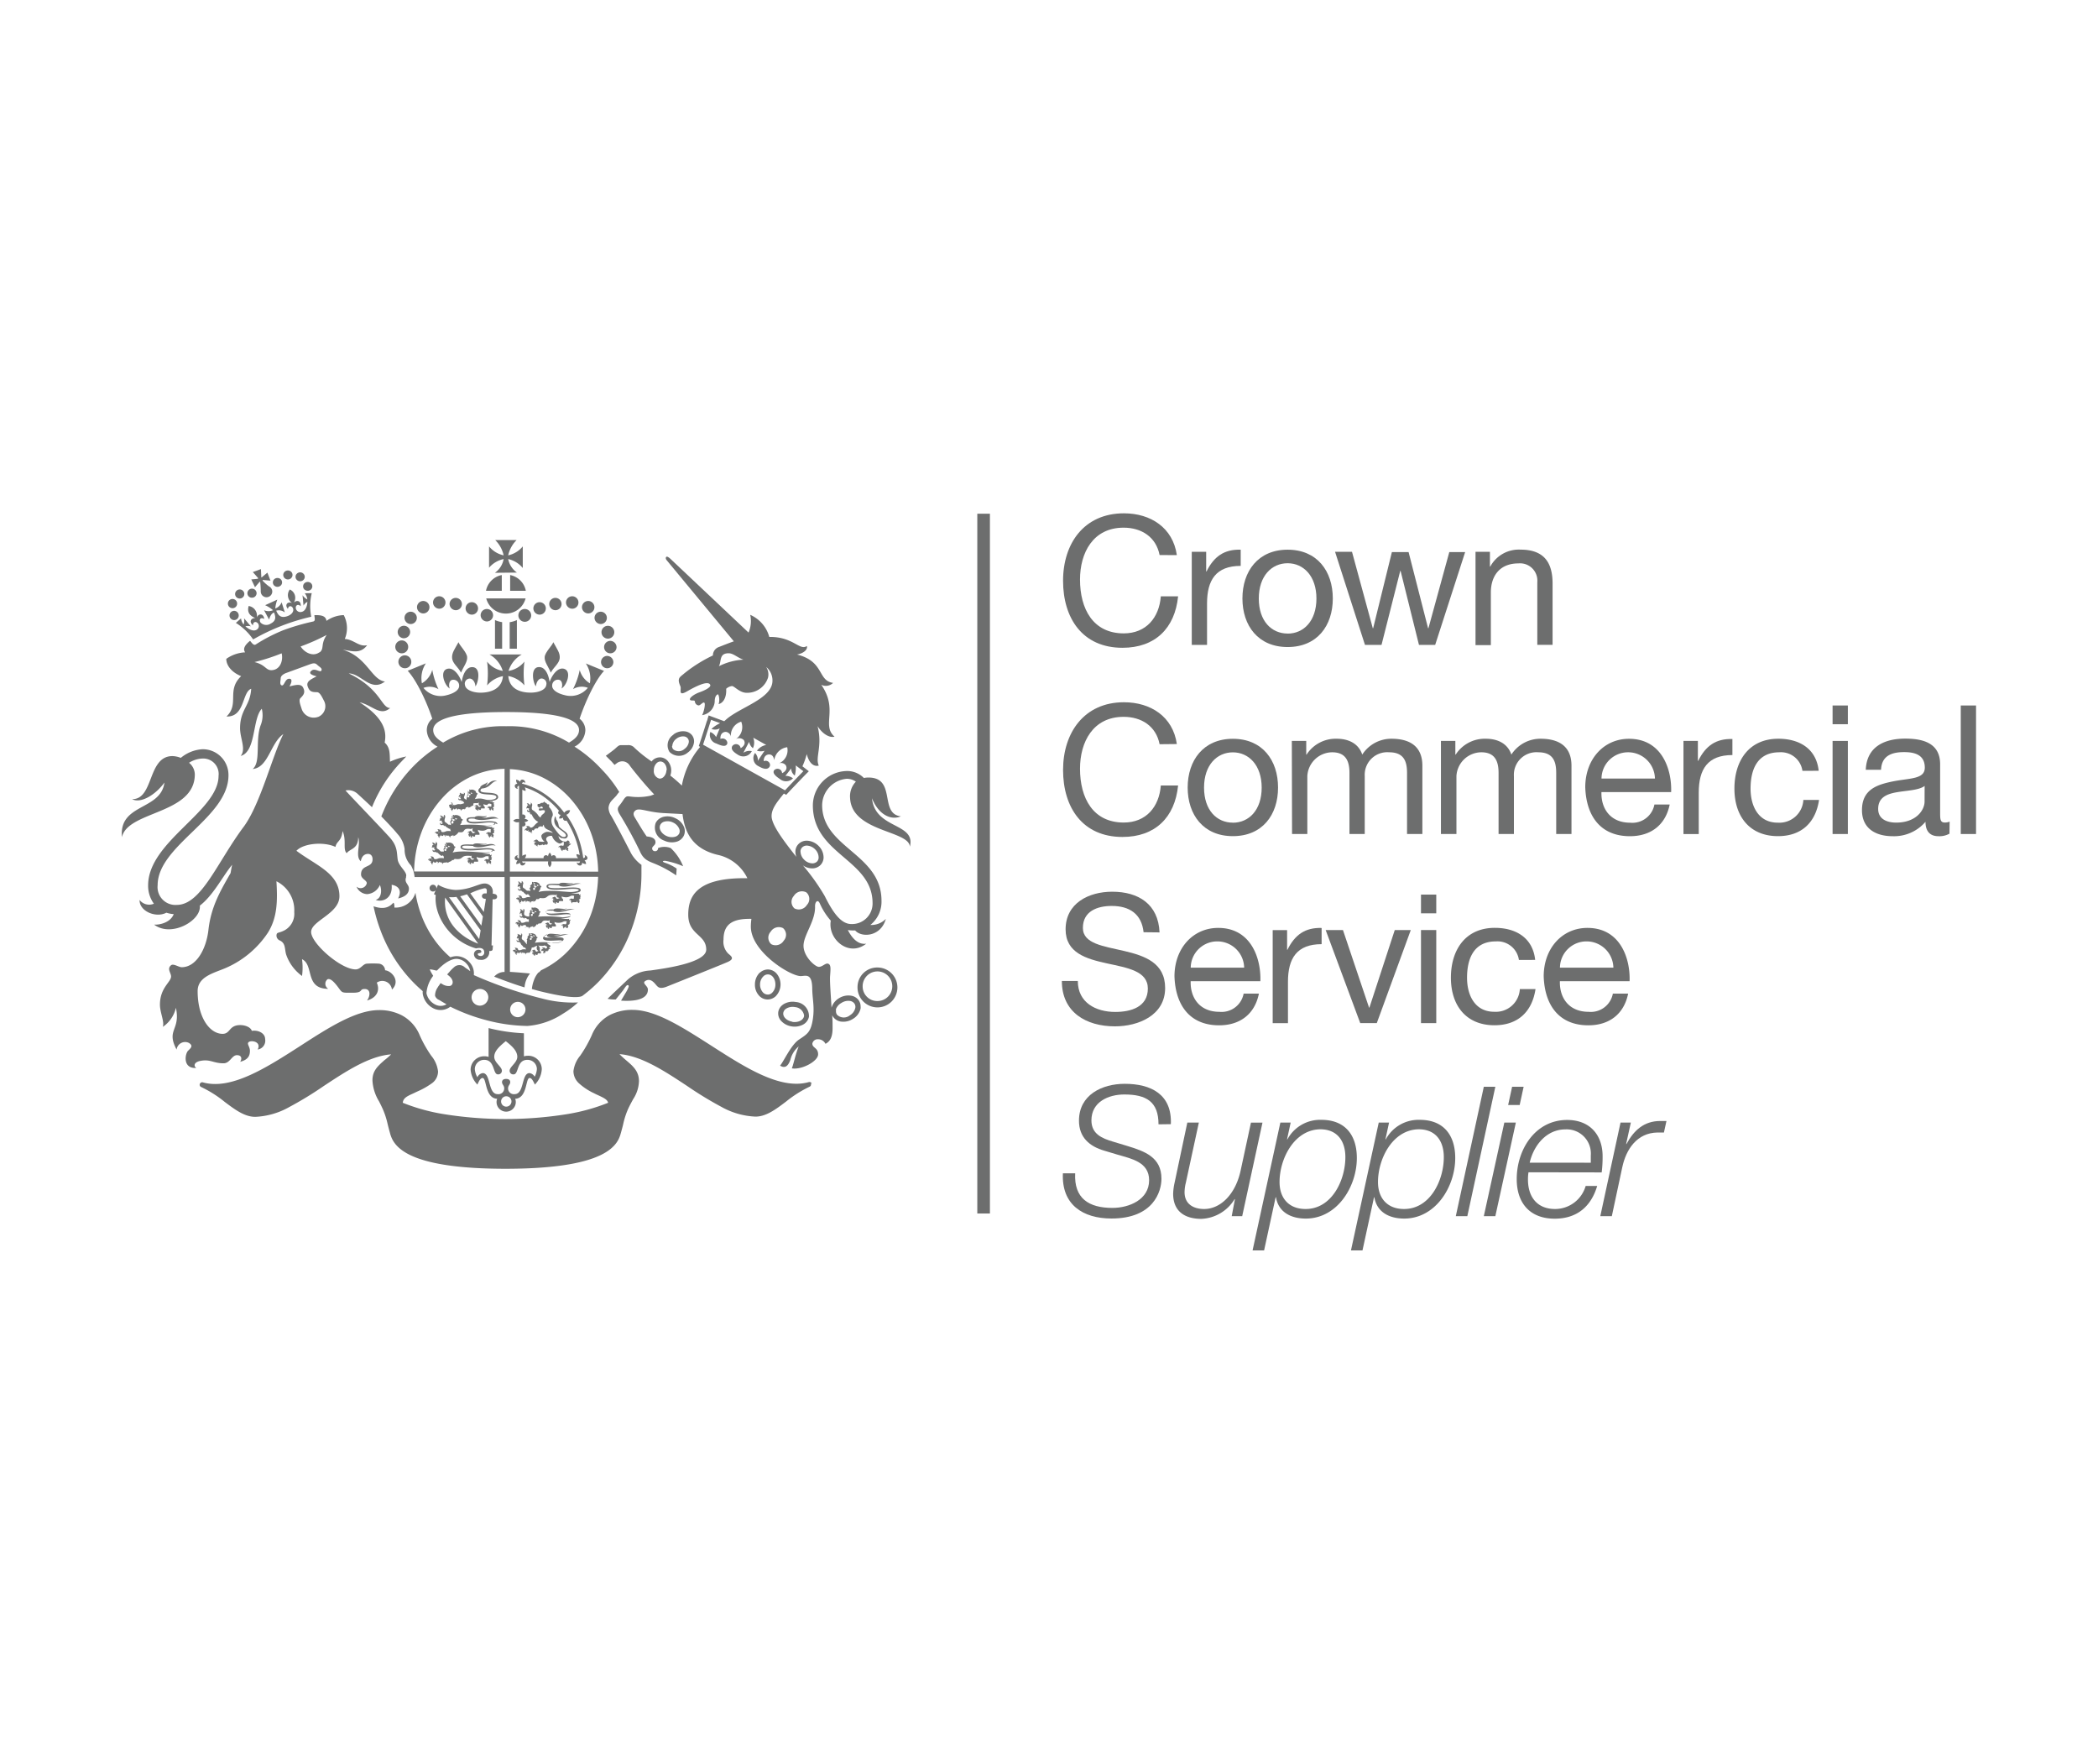 <svg id="ccss" xmlns="http://www.w3.org/2000/svg" viewBox="0 0 364 306"><defs><style>.cls-1{fill:#6d6e6e;}</style></defs><title>ccss</title><g id="Layer_69" data-name="Layer 69"><path class="cls-1" d="M79.55,111.42c-.65,1.18-1.2,1.88-1.11,2.79s1.08,1.57,1.55,2.49c.43-1.07,1.15-1.88,1.06-2.72s-1.29-1.95-1.5-2.56"/><path class="cls-1" d="M96,111.42c.64,1.18,1.2,1.88,1.11,2.79s-1.08,1.57-1.55,2.49c-.43-1.07-1.14-1.88-1.06-2.72s1.29-1.95,1.5-2.56"/><path class="cls-1" d="M70.07,110.73A1.08,1.08,0,1,0,69,109.66a1.09,1.09,0,0,0,1.11,1.08"/><path class="cls-1" d="M70.82,112.27a1.12,1.12,0,1,0-1.12,1.08,1.1,1.1,0,0,0,1.12-1.08"/><path class="cls-1" d="M71.36,114.87a1.12,1.12,0,1,0-1.11,1.07,1.1,1.1,0,0,0,1.11-1.07"/><path class="cls-1" d="M76.24,105.61a1.08,1.08,0,1,0-1.11-1.08,1.1,1.1,0,0,0,1.11,1.08"/><path class="cls-1" d="M73.47,106.43a1.08,1.08,0,1,0-1.12-1.08,1.1,1.1,0,0,0,1.12,1.08"/><path class="cls-1" d="M71.29,108.27a1.07,1.07,0,1,0-1.11-1.08,1.09,1.09,0,0,0,1.11,1.08"/><path class="cls-1" d="M79.14,105.87A1.07,1.07,0,1,0,78,104.79a1.1,1.1,0,0,0,1.12,1.08"/><path class="cls-1" d="M81.9,106.64a1.08,1.08,0,1,0-1.12-1.08,1.1,1.1,0,0,0,1.12,1.08"/><path class="cls-1" d="M84.5,107.82a1.08,1.08,0,1,0-1.11-1.08,1.1,1.1,0,0,0,1.11,1.08"/><path class="cls-1" d="M104.36,109.66a1.11,1.11,0,1,0,1.11-1.08,1.1,1.1,0,0,0-1.11,1.08"/><path class="cls-1" d="M105.85,111.19a1.08,1.08,0,1,0,1.12,1.08,1.1,1.1,0,0,0-1.12-1.08"/><path class="cls-1" d="M105.3,113.8a1.07,1.07,0,1,0,1.12,1.08,1.1,1.1,0,0,0-1.12-1.08"/><path class="cls-1" d="M99.32,105.61a1.08,1.08,0,1,0-1.12-1.08,1.1,1.1,0,0,0,1.12,1.08"/><path class="cls-1" d="M102.08,106.43a1.08,1.08,0,1,0-1.11-1.08,1.1,1.1,0,0,0,1.11,1.08"/><path class="cls-1" d="M104.26,108.27a1.07,1.07,0,1,0-1.11-1.08,1.1,1.1,0,0,0,1.11,1.08"/><path class="cls-1" d="M96.41,105.87a1.07,1.07,0,1,0-1.12-1.08,1.09,1.09,0,0,0,1.12,1.08"/><path class="cls-1" d="M93.65,106.64a1.08,1.08,0,1,0-1.11-1.08,1.1,1.1,0,0,0,1.11,1.08"/><path class="cls-1" d="M89.94,106.74a1.11,1.11,0,1,0,1.11-1.08,1.1,1.1,0,0,0-1.11,1.08"/><path class="cls-1" d="M85.88,112.55h1.24v-4.61a4.67,4.67,0,0,1-1.24-.36Z"/><path class="cls-1" d="M89.68,107.58a4.54,4.54,0,0,1-1.25.37v4.6h1.25Z"/><path class="cls-1" d="M87.06,102.5V99.77a3.44,3.44,0,0,0-2.74,2.73Z"/><path class="cls-1" d="M88.51,102.5h2.72a3.45,3.45,0,0,0-2.72-2.73Z"/><path class="cls-1" d="M84.36,103.82a3.53,3.53,0,0,0,6.83,0Z"/><path class="cls-1" d="M89.69,99.34A3.73,3.73,0,0,1,88.17,97a4.5,4.5,0,0,1,2.53,1.55V94.8a4.47,4.47,0,0,1-2.53,1.55,5.33,5.33,0,0,1,1.46-2.65H85.92a5.3,5.3,0,0,1,1.46,2.65,4.47,4.47,0,0,1-2.53-1.55v3.7A4.5,4.5,0,0,1,87.38,97a3.69,3.69,0,0,1-1.52,2.38Z"/><path class="cls-1" d="M93.79,173.18a72.79,72.79,0,0,1-11.58-4v0a2.84,2.84,0,0,0-.8-2.29,3,3,0,0,0-2.21-1,3.27,3.27,0,0,0-1.06.2,15.83,15.83,0,0,1-1.62-1.6,18.23,18.23,0,0,1-3.44-5.77,20.31,20.31,0,0,1-1-3.83,3.58,3.58,0,0,1-3.65,2.57c0-.23,0-.78-.19-.83-.58.62-1.44,1.29-3.43.61a27.7,27.7,0,0,0,1.29,4.39,25.79,25.79,0,0,0,5,8.16,24.23,24.23,0,0,0,2.24,2.17,3.61,3.61,0,0,0,0,.43,3.42,3.42,0,0,0,1.93,2.59,2.77,2.77,0,0,0,2.86-.32,32.24,32.24,0,0,0,6.21,2.33A29.15,29.15,0,0,0,91.5,178a13,13,0,0,0,6.2-2.14,15.52,15.52,0,0,0,2.34-1.72l.24-.22a20.42,20.42,0,0,1-6.49-.75M81,168.09l-.37-.27a1.34,1.34,0,0,0-1.86,0,7.1,7.1,0,0,0-.81.82l-.38.42.25.2c.72.56.82,1.16.62,1.52a.66.66,0,0,1-.37.28,2,2,0,0,1-1.37-.34l-.28-.15-.16.26-.14.19c-.06.08-.12.17-.18.28a2.57,2.57,0,0,0-.46,1.23,1,1,0,0,0,0,.26,1.2,1.2,0,0,0,.7.7l.17.1c.32.2.77.46,1.11.65a2,2,0,0,1-1.91.07,2.84,2.84,0,0,1-1.57-2,5.56,5.56,0,0,1,1.06-2.86l.1-.16-.1-.17a5.74,5.74,0,0,1-.49-.93c.36,0,.72.11,1.08.19l.18,0,.13-.13c.42-.44,1.9-1.89,3.26-1.89a2.37,2.37,0,0,1,1.73.84,2.43,2.43,0,0,1,.64,1.29c-.19-.13-.41-.29-.62-.45m2.27,6.44a1.45,1.45,0,1,1,1.49-1.44,1.48,1.48,0,0,1-1.49,1.44m6.57,2a1.33,1.33,0,1,1,1.37-1.33,1.35,1.35,0,0,1-1.37,1.33"/><path class="cls-1" d="M91.6,183.17a2.56,2.56,0,0,0-.7.1v-4a30.59,30.59,0,0,1-6.13-.9v5a2.25,2.25,0,0,0-.74-.11,2.35,2.35,0,0,0-2.38,2.3,4.12,4.12,0,0,0,1.18,2.61c.28-.63.53-1.14.9-1.14.73,0,.39,3.51,2.53,3.61a1.54,1.54,0,0,0-.11.56,1.67,1.67,0,0,0,3.34,0,1.45,1.45,0,0,0-.11-.56c2.14-.1,1.78-3.61,2.51-3.61.36,0,.59.48.91,1.14A4.1,4.1,0,0,0,94,185.47a2.34,2.34,0,0,0-2.38-2.3M87.81,192a.9.9,0,1,1,.93-.9.91.91,0,0,1-.93.9m5-5.1a1.22,1.22,0,0,0-.94-.72c-1.43,0-.87,3.65-2.58,3.65a1,1,0,0,1-1.14-1c0-.5.37-.66.37-1.08s-.34-.56-.71-.56-.71.15-.71.56.38.57.38,1.08a1,1,0,0,1-1.15,1c-1.7,0-1.14-3.65-2.57-3.65a1.19,1.19,0,0,0-.93.72,3.15,3.15,0,0,1-.45-1.43A1.62,1.62,0,0,1,84,183.88c1.91,0,1.47,2.52,2.38,2.52a.63.63,0,0,0,.7-.62c0-.72-1.33-1.4-1.33-2.43s1-1.89,2-2.71c1.07.83,2,1.69,2,2.71s-1.33,1.71-1.33,2.43a.62.62,0,0,0,.7.62c.92,0,.47-2.52,2.38-2.52a1.62,1.62,0,0,1,1.65,1.59,3.25,3.25,0,0,1-.44,1.43"/><path class="cls-1" d="M140.84,188a.44.44,0,0,0-.55-.25c-4.91,1.37-11-2.55-16.9-6.34-5-3.19-9.64-6.2-13.65-6.2a8.46,8.46,0,0,0-3.95.9,6.88,6.88,0,0,0-3.12,3.5,21.92,21.92,0,0,1-2,3.54,5.12,5.12,0,0,0-1.18,2.72,2.9,2.9,0,0,0,1,2.12,10.53,10.53,0,0,0,2.58,1.69c.25.13.5.25.75.36,1,.46,1.58.77,1.69,1.29a33.48,33.48,0,0,1-7.31,2,67.68,67.68,0,0,1-21,0,33.4,33.4,0,0,1-7.32-2c.08-.79.68-1.11,1.75-1.59l.76-.36A13.43,13.43,0,0,0,75,187.9a2.53,2.53,0,0,0,1-2,5.14,5.14,0,0,0-1.17-2.72,21.07,21.07,0,0,1-2-3.54,6.88,6.88,0,0,0-3.13-3.49,8.41,8.41,0,0,0-3.93-.9c-4,0-8.7,3-13.66,6.21-5.89,3.79-12,7.71-16.9,6.33a.44.44,0,0,0-.54.27.42.42,0,0,0,.24.54,20,20,0,0,1,4.09,2.59c1.77,1.33,3.44,2.58,5.28,2.58a13.12,13.12,0,0,0,5.89-1.69,62.27,62.27,0,0,0,6-3.66c3.88-2.56,7.88-5.2,11.69-5.49-.39.39-.79.73-1.15,1-1.12,1-2.09,1.81-2.09,3.51a7.68,7.68,0,0,0,1.13,3.62c.2.38.41.82.64,1.31a13.89,13.89,0,0,1,.86,2.64c.11.44.23.92.39,1.49.24.88.69,2.51,3.48,3.88,3.24,1.59,8.81,2.4,16.57,2.4s13.34-.81,16.57-2.4c2.79-1.36,3.24-3,3.48-3.88.16-.57.29-1.05.39-1.49a13.58,13.58,0,0,1,.86-2.64c.31-.66.61-1.21.87-1.68a6,6,0,0,0,1-3.1c0-1.71-1-2.59-2.2-3.61-.38-.32-.78-.68-1.18-1.09,3.8.29,7.81,2.93,11.7,5.5a63.47,63.47,0,0,0,6,3.66,13.18,13.18,0,0,0,5.9,1.68c1.84,0,3.52-1.26,5.29-2.6a20.5,20.5,0,0,1,4.07-2.58.43.43,0,0,0,.25-.55"/><path class="cls-1" d="M111.34,150.09a6.36,6.36,0,0,1-1.89-2.12c-.58-1.16-3-5.79-3.4-6.41a2.71,2.71,0,0,1-.47-1.39,2.07,2.07,0,0,1,.51-1.22c.19-.23.72-.73.92-1a4.11,4.11,0,0,1,.43-.54,22.06,22.06,0,0,0-3-3.87,23.8,23.8,0,0,0-4.76-4,3.34,3.34,0,0,0,1.88-2.84,2.55,2.55,0,0,0-1-2c1-3,2.74-6.7,4.24-8.3l-3.16-1.29a4.68,4.68,0,0,1,.7,3.44,3.91,3.91,0,0,1-1.76-2.3,13,13,0,0,1-1.16,3.31,3,3,0,0,1,2.57-.23,3.85,3.85,0,0,1-4,1.28c-1.12-.26-2.24-.84-2.19-1.68a1,1,0,0,1,1.11-1c.69.07.72,1.07.51,1.52.9-.49,1.84-3,.43-3.42-1.11-.3-2.12,1.17-2.49,2.3-.21-1.36-.79-2.66-1.91-2.59-1.45.09-1,2.69-.47,3.34.09-.91.61-1.4,1-1.36a.88.88,0,0,1,.8,1.11c-.09.83-1.3,1.34-2.7,1.34s-3.67-.39-3.89-2.88a4.88,4.88,0,0,1,2.8,1.62,16.05,16.05,0,0,1,0-4.13,4.41,4.41,0,0,1-2.76,1.62,5,5,0,0,1,2.29-2.85H84.93a5,5,0,0,1,2.3,2.85,4.42,4.42,0,0,1-2.72-1.61,16.26,16.26,0,0,1,0,4.13,4.84,4.84,0,0,1,2.75-1.61c-.22,2.48-2.56,2.87-3.89,2.87s-2.61-.5-2.7-1.34a.88.88,0,0,1,.82-1.11c.42,0,.93.45,1,1.36.5-.66,1-3.25-.48-3.34-1.12-.07-1.7,1.23-1.91,2.59-.37-1.13-1.38-2.6-2.49-2.3-1.41.38-.47,2.93.43,3.42-.22-.45-.17-1.46.51-1.52a1,1,0,0,1,1.11,1c.05.84-1.07,1.42-2.19,1.68a3.83,3.83,0,0,1-4-1.27,3,3,0,0,1,2.6.22A13.37,13.37,0,0,1,75,116.22a3.92,3.92,0,0,1-1.8,2.33,4.67,4.67,0,0,1,.69-3.46l-3.15,1.29C72.23,118,74,121.65,75,124.7a2.51,2.51,0,0,0-.95,2,3.32,3.32,0,0,0,1.87,2.84,23.68,23.68,0,0,0-4.76,4,25.39,25.39,0,0,0-5,8.11c.44.43,2.33,2.42,2.77,3a4.85,4.85,0,0,1,1.27,2.66,3.92,3.92,0,0,0,1.11,2.85,5.1,5.1,0,0,1,.62,2H87.54v16.47a2.38,2.38,0,0,0-1.8.82c1.82.7,3.53,1.34,5.27,1.86a4.3,4.3,0,0,1,.95-2.41s-2.28-.22-3.49-.28V152.12h15.3a20.11,20.11,0,0,1-1.24,6.52,18.5,18.5,0,0,1-3.44,5.77A15.75,15.75,0,0,1,94,168.28c-.31.14-.3.36-.61.47a4.26,4.26,0,0,0-.76,1.34,5.77,5.77,0,0,0-.35,1.5c.72.21,1.11.32,1.79.48,5.38,1.3,6.71.92,7,.69h0a23.35,23.35,0,0,0,3.38-3.06,25.91,25.91,0,0,0,5-8.16,27.64,27.64,0,0,0,1.84-10c0-.63,0-.83,0-1.47m-23.8,1.13H71.85a20,20,0,0,1,1.26-6.76,18.38,18.38,0,0,1,3.44-5.77,16,16,0,0,1,5.07-3.88,14.3,14.3,0,0,1,5.92-1.4ZM87.81,126a20,20,0,0,0-10.92,2.84c-1.21-.69-1.73-1.38-1.73-2.18,0-2.87,8.4-3.12,12.65-3.12h0c4.25,0,12.65.25,12.65,3.12,0,.8-.52,1.48-1.74,2.18A20,20,0,0,0,87.81,126m.65,25.21V133.44A14.43,14.43,0,0,1,94,134.82a16,16,0,0,1,5.08,3.88,18.55,18.55,0,0,1,3.44,5.77,20.32,20.32,0,0,1,1.26,6.76Z"/><path class="cls-1" d="M101.35,148.32c.26.17.18.58-.16.54a16.49,16.49,0,0,0-2.94-7.5l0,0a.94.94,0,0,0,.65-.78,1,1,0,0,0-1,.43c-.11-.14-.22-.28-.33-.43a14.48,14.48,0,0,0-3.32-3,12.5,12.5,0,0,0-3.69-1.63.3.3,0,0,1,.56-.07.52.52,0,0,0-.61-.61.41.41,0,0,0-.27.37,1,1,0,0,0-.69-.36,1,1,0,0,0,.22.71.45.45,0,0,0-.41.19c-.13.22,0,.66.53.69a.28.28,0,0,1,.16-.52v5.78a1,1,0,0,0-1,.25,1,1,0,0,0,1,.25v6.28a.28.28,0,0,1-.15-.53c-.49,0-.69.42-.58.65a.45.45,0,0,0,.5.22,1,1,0,0,0-.26.66,1,1,0,0,0,.68-.25.44.44,0,0,0,.25.48.54.54,0,0,0,.67-.57c-.18.24-.56.17-.56-.12h4.52a1,1,0,0,0,.25,1,.94.94,0,0,0,.26-1h5c0,.3-.37.39-.55.15a.54.54,0,0,0,.68.55.43.43,0,0,0,.23-.49,1,1,0,0,0,.69.24,1,1,0,0,0-.28-.66.47.47,0,0,0,.5-.24c.1-.22-.11-.65-.6-.63M97,140.67a.4.4,0,0,0-.15.41.44.44,0,0,0,.46.29A1,1,0,0,0,97,142a1,1,0,0,0,.72-.15.41.41,0,0,0,.57.51,15.93,15.93,0,0,1,2.29,6,1.08,1.08,0,0,0-.57-.15.93.93,0,0,0,.31.68H96.46a.44.44,0,0,0-.26-.49.44.44,0,0,0-.51.18,1,1,0,0,0-.31-.65,1,1,0,0,0-.29.65.42.42,0,0,0-.77.31H91.05a.94.94,0,0,0,.23-.62,1,1,0,0,0-.66.23v-5.12a.47.47,0,0,0,.53-.24.42.42,0,0,0-.18-.5,1,1,0,0,0,.68-.29,1,1,0,0,0-.68-.28.43.43,0,0,0,.18-.51.47.47,0,0,0-.53-.24V137a1.14,1.14,0,0,0,.57.22,1,1,0,0,0-.15-.62A12.49,12.49,0,0,1,94,138a14,14,0,0,1,3,2.69"/><path class="cls-1" d="M98.66,146.73a.79.79,0,0,0,.42-.37.5.5,0,0,1-.44-.05c.15-.09.34,0,.15-.27s-.3-.28-.48-.08-1.4-.05-1.4-.93a.86.86,0,0,0,.42.34l.14.06.15,0a1,1,0,0,0,.35.05h.07v0a.54.54,0,0,0,.47-.46c0-.48-.43-.71-1-1.13-.21-.17-.36-.31-.49-.43-.18-.35-.06-.67-.52-1.3a2.6,2.6,0,0,0-.15-.56,1.57,1.57,0,0,0,.29,1.87c.5.54,1.59,1.05,1.55,1.51a.3.3,0,0,1-.28.23h-.14l-.11,0a1.11,1.11,0,0,1-.22-.1,1.74,1.74,0,0,1-.38-.29A11.2,11.2,0,0,1,96,143.44a1.89,1.89,0,0,1-.2-1.74c.35-.47-.22-1.44-.56-1.67a.9.9,0,0,0,0-.5c-.07.06-.23,0-.31,0-.09-.18-.13-.22-.25-.24s-.21-.15-.23-.23c-.13.11-.17.22-.3.23s-.25,0-.33.06a.45.45,0,0,1-.37.13c-.21,0-.2.11-.19.25s0,.23.15.28l.06,0,.17.18.1-.19c.09-.09.36-.1.41.08s.06.17-.11.18a3.84,3.84,0,0,1-.44,0c-.11,0-.11.15-.11.24s.14.17.38.11.67-.1.67.1c0,.53-.62.51-.75,1.13a1.19,1.19,0,0,1-.39-.34,2.28,2.28,0,0,0-.45-.54,2.09,2.09,0,0,0-.47-.37c-.21-.12-.22-.23-.22-.44s.08-.36.08-.53a.81.81,0,0,0-.05-.16.3.3,0,0,0-.29-.18.26.26,0,0,1,.12.19.3.3,0,0,0-.09.1.12.12,0,0,0,0,.18s0,0,0,0a.28.28,0,0,1,0,.09s0,0,0,0-.11-.32-.23-.33h-.09v0c0-.14-.16-.25-.33-.08,0,0,.11,0,.14,0a.53.53,0,0,0,0,.14c0,.13.09.2.25.2a0,0,0,0,1,0,0,.15.15,0,0,1,0,.06s0,0,0,0c-.25-.11-.35,0-.36.11a.32.32,0,0,0,0,.1c-.09.06-.11.18,0,.29,0,0,0-.13.05-.15h0a.13.13,0,0,0,.07.05s.07,0,.14,0,0,0,.06,0l.07,0s0,0,0,0-.13.3.06.35a.2.2,0,0,1-.36-.15c-.21.33.14.56.43.44,0,.11,0,.35.05.36a.06.06,0,0,1,.06-.07s0,0,0,0a.18.18,0,0,0,.15.18.08.08,0,0,1,0-.1l.14.23a2.32,2.32,0,0,0,1.07,1.14,3.08,3.08,0,0,0-.76.7c-.18.17-.45.36-.61.26s-.09-.12-.19-.19a.28.28,0,0,0-.2-.05l-.11,0a.31.31,0,0,0-.34.1.28.28,0,0,1,.24,0s0,.11,0,.11.06.16.39.14c0,0,.06,0,0,0a.18.18,0,0,1-.18,0c-.15,0-.22-.15-.33,0a.8.8,0,0,1-.07.08h0c-.13,0-.26.29-.11.4a.25.25,0,0,1,.1-.2l.07.07c.1.14.21.22.43-.11,0,0,0,0,0,0s-.16.37,0,.4H92v0a.3.3,0,0,0,.39.18.35.35,0,0,1-.22-.22h.11c.12-.12,0-.27,0-.35s0,0,0,0,.14.21.32.12a.26.26,0,0,0,.13-.21,1,1,0,0,1,.59-.11c0-.11.11-.27.35-.33a.41.41,0,0,1,.43.07,1.15,1.15,0,0,1,.25-.4c0,.93,1.26.9,1.56,1.46a2.29,2.29,0,0,0-1.06-.2c-.31.06-.86.35-.93.69a1.3,1.3,0,0,0,.56,1c-.37.06-.5,0-.85,0l0,0c-.29,0-.33-.47-.68-.33l-.09.07h0c-.13,0-.32.16-.29.29a.36.36,0,0,1,.22-.12.65.65,0,0,0,0,.07s0,.11.13.11.09,0,.14,0a0,0,0,0,1,0,0c0,.13-.43-.07-.35.28a.8.8,0,0,0,.06.1c0,.11.08.22.27.15,0,0-.1-.07-.09-.13h.08s0,0,0-.06,0,0,0,0,0,0,0,0,0,0,0,.07l0,.11a.22.22,0,0,0,.36.13c-.05,0-.17,0-.18-.09l.09,0s0-.07,0-.12,0,0,0,0h.09a0,0,0,0,1,.06,0,.23.23,0,0,0,.27.11.16.16,0,0,0,.11-.09l.15.09c0-.13.07-.24.36,0l.22-.16s.29.12.39,0,.08-.16.08-.31-.2-.25-.26-.52c-.1-.46.56-.72,1-.64a2.11,2.11,0,0,0,1.21,1.29c.44.14.62-.32.76-.25s.06,0,.08.12,0,.4-.05.5-.28,0-.44,0a.17.17,0,0,0-.17.07c-.13,0-.29.14-.29.29a.51.51,0,0,1,.25-.12.29.29,0,0,1,0,.06.2.2,0,0,0,.35.12s.07,0,0,0-.31.25-.14.32l.09,0a.23.23,0,0,0,.18.24c0-.06,0-.1,0-.22H98c.13,0,.07-.22.21-.29s0,0,0,0-.07.29,0,.32l.1,0a.23.23,0,0,0,.34.1s-.13-.05-.16-.11l.1-.11c.08-.28-.17-.28-.17-.4s.29,0,.29-.32l0,0c.14-.07.28-.16.29-.26a.92.92,0,0,1-.36-.06Z"/><path class="cls-1" d="M85.76,155.07l-.26,0v-.24a1.4,1.4,0,0,0-1.5-1.54c-.89,0-2.58,1.11-5,1.11a6.75,6.75,0,0,1-3-.9l-.29.68a.35.35,0,0,0,0-.07.59.59,0,1,0-.59.57.62.62,0,0,0,.46-.21l-.29.68.31.13c-.35,3.48,2.33,7.92,7,9.27.7-.18,1.41-.07,1.41.66a.58.58,0,0,1-.65.65c-.28,0-.47-.15-.47-.34s.55-.11.61-.33-.11-.4-.44-.4a.78.78,0,0,0-.83.73,1,1,0,0,0,1.08,1A1.35,1.35,0,0,0,84.88,165c.25,0,.54,0,.59-.27l.06-.7-.25,0,.19-8h.19c.31,0,.57-.11.59-.43a.48.48,0,0,0-.49-.49m-8.53.62,5.74,8c-3.07-1.15-6.12-3.8-5.74-8m5.9,7.19-5.22-7.25.48,0a5.45,5.45,0,0,0,.8-.06l4.2,5.8-.25,1.49m.38-2.3-3.68-5.1a10.29,10.29,0,0,0,1.18-.34L83.78,159c-.08.54-.18,1.09-.27,1.62m.9-5.61-.22,0a.51.51,0,0,0-.58.41c0,.32.21.5.51.52h.15c0,.07,0,.14,0,.22-.07.45-.2,1.2-.33,2.06l-2.34-3.23a11.61,11.61,0,0,1,2.45-.88c.38,0,.47.18.38.91"/><path class="cls-1" d="M84.76,139c1.11,0,1.67-.35,1.67-.68,0-1.2-3.07-.46-3.07-1.18a.45.45,0,0,1,.23-.33h0c1.54-.14,1.57-1.16,2.67-1.37-1.33-.18-1.51.83-2.08.87a.66.66,0,0,0,.39-.62c-.27.35-.86.38-1.2.79a.24.24,0,0,0-.05.21.53.53,0,0,0-.32.43c0,1.14,3.12.36,3.12,1.19,0,.28-.54.48-1.4.48-.64,0-1.1-.44-2.3-.15,0-.19.4-.56.25-.73a.28.28,0,0,0,.2-.22.43.43,0,0,0-.23-.11c0-.05,0-.12-.06-.16s0-.13-.07-.16a1.07,1.07,0,0,0-.27-.18A.78.78,0,0,0,82,137a.66.66,0,0,0-.17,0c-.07,0-.15,0-.16.07a.35.35,0,0,0-.22-.1.43.43,0,0,0,0,.32c-.11,0-.23.28-.33.26s.07.11.11.11c-.1.17-.13.36-.24.36l.08.09a3.46,3.46,0,0,0-.16.68,1.18,1.18,0,0,0-.25-.19c-.18-.1-.17-.18-.14-.35s.13-.29.14-.43a1.08,1.08,0,0,0,0-.14.23.23,0,0,0-.24-.15.14.14,0,0,1,.08.15l-.09.07s-.07.1,0,.15,0,0,0,0a.2.2,0,0,1,0,.07s0,0,0,0-.06-.26-.16-.27H80v0c0-.11-.11-.2-.28-.07,0,0,.09,0,.11,0a.4.4,0,0,0-.05.11c0,.11.07.16.2.16h0a.12.12,0,0,1,0,.05s0,0,0,0c-.21-.09-.32,0-.34.07s0,.07,0,.09-.12.14,0,.23,0-.11.07-.13h0s0,0,0,0,.06,0,.14,0h.06s0,0,.06,0,0,0,0,0c-.18.13-.17.25,0,.29,0,0,0,0,0,0-.05.25-.42.18-.36-.05-.24.28.08.49.38.36,0,0,0,0,0,0a.09.09,0,0,0,.08.09s0,0,.07,0,0,0,0,0a.12.12,0,0,0,.1.16s0-.1.05-.1.12.2.28.38a3.61,3.61,0,0,1-.69.2,1.57,1.57,0,0,0-.54,0c-.18.08-.61.24-.74.07s0-.12-.08-.21a.25.25,0,0,0-.14-.11H78.5a.23.23,0,0,0-.29,0,.22.22,0,0,1,.17.1.37.37,0,0,0,0,.09c0,.05,0,.14.26.23,0,0,0,0,0,0a.16.16,0,0,1-.16,0c-.11-.09-.12-.21-.25-.13l-.08,0h0c-.13,0-.32.14-.23.26A.25.25,0,0,1,78,140s0,.07,0,.08.08.25.36.06c0,0,0,0,0,0s-.25.23-.11.32l.07,0a.08.08,0,0,0,0,0,.24.24,0,0,0,.24.26.25.25,0,0,1-.09-.24l.08,0c.14-.05.07-.22.14-.27a0,0,0,0,1,0,0c0,.06,0,.22.21.21a.23.23,0,0,0,.21-.22s0,0,0,0a.15.15,0,0,1,.09.18.23.23,0,0,0,.11-.11.23.23,0,0,1-.06.28.42.42,0,0,0,.27-.27l.05.09h0a.62.62,0,0,0,.33,0s0,0,0,0a.15.15,0,0,0,0,.16.17.17,0,0,1,.06-.08s0,.16.1.25c0-.4.26-.24.52-.4,0,0,0,0,0,0a.35.35,0,0,1-.11.13c.1,0,.32-.09.32-.24s.08-.08.17-.14a.31.31,0,0,0,.3-.13s0,.16,0,.2c.27,0,.56-.28.67-.31.58-.12-.36-.52.83-.46a.64.64,0,0,0,.35-.13c-.1.18-.1.52.08.55a.64.64,0,0,1,.31.13s0,0,0,0a1.13,1.13,0,0,0-.25.07c-.29.18-.29-.4-.59-.3l-.07.05c-.12,0-.28.14-.25.26a.29.29,0,0,1,.19-.11s0,.05,0,.06,0,.09.11.09.07,0,.12,0a0,0,0,0,1,0,0c0,.11-.37-.07-.3.24a.3.3,0,0,0,.06.1c0,.09.07.18.23.12,0,0-.09-.05-.07-.11h.07s0,0,0-.05,0,0,0,0l0,0s0,0,0,.07a.29.29,0,0,0,0,.1c0,.11.15.22.32.11,0,0-.14,0-.16-.07l.07,0a.12.12,0,0,0,0-.1s0,0,0,0h.08s0,0,.06,0a.17.17,0,0,0,.23.09c.2-.07,0-.23.19-.26a.13.13,0,0,1,.12,0c.16,0,.39,0,.43,0a.4.4,0,0,0-.15-.45c-.1,0,0-.16-.09-.3a1.53,1.53,0,0,0,.59.14c.43,0,0-.06.21-.17a.65.65,0,0,1,.51,0c.06,0,.11,0,.09.09,0,.22,0,.24,0,.34s-.23,0-.35,0a.16.16,0,0,0-.13.05c-.11,0-.23.11-.23.24a.49.49,0,0,1,.19-.1s0,0,0,0a.16.16,0,0,0,.28.1s.06,0,0,0-.25.2-.11.26l.07,0a.19.19,0,0,0,.14.2c0-.05,0-.07,0-.18h.08c.09,0,0-.18.16-.23s0,0,0,0-.05.23,0,.27h.07c0,.08.13.14.26.07a.2.2,0,0,1-.12-.08l.07-.1c.07-.22-.13-.23-.13-.32s.23,0,.23-.27a.17.17,0,0,0-.1-.14s0,0,0,0,.13,0,.16-.07c-.16,0-.11-.13-.14-.22s0,0,0,0a.21.21,0,0,0,.07-.24c-.05.07-.25.16-.26,0s0-.12-.18-.08-.42-.12-1-.17c0,0-.06,0,0,0m-3.42-1.21h0m.81-.2a1.38,1.38,0,0,0,.36.14c-.17,0-.12.11-.23.1s-.15-.14-.13-.24m-.22-.11c0,.09-.15.15-.23.07s0-.1-.09-.25a1.37,1.37,0,0,0,.32.17m-.34.73c0-.06.05-.11.09-.11s.1,0,.11-.07,0-.1-.1-.14.1,0,.07-.07-.11,0-.13,0,0-.05.07-.07.06,0,.09,0l.29.14s.07,0,.07.07,0,.08,0,.1,0-.09-.08-.1,0,0,0,.11-.14-.05-.17,0a.1.1,0,0,0,0,.14s0,.08,0,.14a.17.17,0,0,1-.22.1.16.16,0,0,1-.05-.23"/><path class="cls-1" d="M86.3,143c0-.32-.38-.53-1.47-.53s-3.56.39-3.56-.2c0-.3.48-.27,1.06-.24a.41.41,0,0,0,.23.12c1.41.39,3.08-.32,3.93-.09-1-.74-1.85,0-2.92-.2.62,0,.85-.17.87-.34-.48.31-1.41-.15-2,.19l-.09.07c-.78,0-1.4,0-1.4.48,0,1.05,2.93.43,3.85.43s1.12.09,1.12.26-.91.31-1.43.31a24.07,24.07,0,0,0-4.66-.12c.12-.23.38-.52.24-.68a.35.35,0,0,0,.23-.27.59.59,0,0,0-.27-.12c0-.06,0-.13-.07-.18s0-.17-.08-.18a1.13,1.13,0,0,0-.32-.21,1.41,1.41,0,0,0-.33-.09,1,1,0,0,0-.2,0c-.08,0-.17,0-.18.07a.5.5,0,0,0-.25-.11.47.47,0,0,0,0,.38c-.13,0-.27.33-.39.29,0,.09.09.13.12.14-.11.19-.15.41-.28.42a.4.4,0,0,0,.18.16c0,.14,0,.29,0,.4l-.23-.08h-.07a.19.19,0,0,1-.09,0l.1,0-.13,0a4,4,0,0,0-.48-.39c-.21-.12-.21-.22-.2-.43s.11-.36.11-.53l0-.16a.27.27,0,0,0-.29-.19.22.22,0,0,1,.11.19l-.1.09a.14.14,0,0,0,0,.19,0,0,0,0,1,0,0,.27.27,0,0,1,0,.09s0,0,0,0-.1-.32-.22-.33-.07,0-.09,0,0,0,0,0-.14-.25-.32-.08a.23.23,0,0,1,.14.06.41.41,0,0,0,0,.14c0,.13.08.18.23.19s0,0,0,0a.18.18,0,0,1,0,.06s0,0,0,0c-.25-.11-.35,0-.36.12a.31.31,0,0,0,0,.09c-.1.06-.12.19,0,.29,0,0,0-.14.06-.15l0,0a.16.16,0,0,0,.06.06s.07,0,.14,0,0,0,.07,0a.16.16,0,0,1,.07,0s0,0,0,0c-.18.16-.15.31.07.35,0,0,0,0,0,0a.21.21,0,1,1-.41-.06c-.24.34.15.6.46.43,0,0,0,0,0,0a.12.12,0,0,0,.1.11.07.07,0,0,1,.07-.07s0,0,0,0a.16.16,0,0,0,.14.18c0-.05,0-.11,0-.11s.19.23.44.37.35.29.48.17c0,.2.17.44.13.44a2.93,2.93,0,0,0-.77,0c-.21.11-.72.28-.86.08s0-.14-.1-.24a.28.28,0,0,0-.18-.12h-.11a.33.33,0,0,0-.34,0,.25.25,0,0,1,.19.13.77.77,0,0,0-.05.1c0,.06,0,.17.31.28,0,0,0,0,0,0a.16.16,0,0,1-.17,0c-.12-.1-.14-.23-.29-.15l-.1,0h0c-.14,0-.36.15-.26.31a.26.26,0,0,1,.18-.14s0,.09,0,.11.11.28.44.06c0,0,0,0,0,0s-.3.26-.13.37l.07.06,0,0a.3.3,0,0,0,.28.32.37.37,0,0,1-.11-.27l.09,0c.18-.07.1-.25.18-.3s0,0,0,0,0,.26.24.24a.25.25,0,0,0,.25-.25s0,0,0,0a.18.18,0,0,1,.09.2.29.29,0,0,0,.14-.13.25.25,0,0,1-.07.32.52.52,0,0,0,.32-.32s0,.07.07.11,0,0,0,0a.75.75,0,0,0,.38,0s0,0,0,0a.15.15,0,0,0,0,.18s.05-.09.08-.09,0,.18.11.29c0-.47.31-.29.61-.47,0,0,0,0,0,0a.26.26,0,0,1-.13.16c.33.07.87-.42.94-.64a2.75,2.75,0,0,1,.32,0c1,.08.29-.83,1.83-.57a.76.76,0,0,0,.38-.17c-.11.19-.12.61.09.64a.79.79,0,0,1,.36.15s0,0,0,0a1,1,0,0,0-.29.07c-.32.22-.33-.47-.68-.34l-.1.07c-.14,0-.32.15-.29.29a.34.34,0,0,1,.22-.12v.07s0,.11.13.11.09,0,.14,0,0,0,0,0-.43-.08-.35.28a.62.62,0,0,0,.06.1c0,.11.08.22.26.16,0,0-.1-.07-.09-.13h.08s0,0,.05-.06,0,0,0,0,0,0,0,0,0,0,0,.07a.25.25,0,0,0,0,.12c0,.12.17.26.36.13-.05,0-.18,0-.19-.09l.09,0a.18.18,0,0,0,0-.14s0,0,0,0h.09s.06,0,.06,0a.22.22,0,0,0,.27.11c.24-.08,0-.28.22-.32a.3.3,0,0,1,.14,0c.18,0,.46,0,.5,0a.45.45,0,0,0-.18-.51c-.11-.06,0-.19-.1-.36a1.75,1.75,0,0,0,.68.16,1.3,1.3,0,0,0,.86-.21.89.89,0,0,1,.61-.06c.06,0,.11,0,.1.13-.06.25,0,.27,0,.39s-.26,0-.41,0a.16.16,0,0,0-.15.07c-.13,0-.27.13-.26.27a.48.48,0,0,1,.23-.11v.06a.18.18,0,0,0,.32.11s.07,0,0,0-.29.24-.14.29l.09.05a.22.22,0,0,0,.17.23c0-.06,0-.08,0-.21h.09c.11,0,.06-.21.18-.28s0,0,0,0-.07.28,0,.31l.1,0a.2.2,0,0,0,.3.09s-.11-.05-.12-.11a.62.62,0,0,0,.08-.12c.08-.25-.16-.26-.16-.37s.27,0,.27-.3a.16.16,0,0,0-.11-.16s0,0,0,0h0c.08,0,.16,0,.19-.09-.2,0-.14-.14-.17-.25s0,0,0,0a.25.25,0,0,0,.09-.28c-.07.09-.29.19-.32,0,0,0,0-.13-.2-.1a6.54,6.54,0,0,1-1.2-.09c.72,0,1.78-.18,1.78-.57m-8.56.61s0,0,0,0h0m1.74-1.51a1.56,1.56,0,0,0,.42.16c-.19,0-.14.12-.27.11s-.18-.17-.15-.28m-.27-.13c-.05.09-.17.17-.27.08s0-.12-.1-.29a2,2,0,0,0,.37.21m-.41.85c0-.07.07-.14.11-.14s.11,0,.14-.07,0-.12-.13-.18c.08,0,.13-.06.08-.09s-.13,0-.14,0,0-.06.07-.09a.09.09,0,0,1,.11,0l.35.16s.07,0,.07.08,0,.11,0,.12,0-.11-.09-.12-.06.06,0,.13-.15-.07-.2,0a.13.13,0,0,0,0,.17s0,.09,0,.17-.13.18-.25.12a.19.19,0,0,1-.07-.26m.9,1.85h0s0,0,0,0"/><path class="cls-1" d="M85.82,147.66c0-.31-.35-.51-1.39-.51s-4.25.38-4.25-.19c0-.36,1.08-.21,1.88-.19a.43.43,0,0,0,.24.15c1.34.36,2.74-.51,3.7-.2-.76-.67-1.74.07-2.76-.13.6,0,1.22-.12,1.25-.27-.46.29-1.77-.2-2.31.13a.23.23,0,0,0-.08.07c-1,0-2.2-.14-2.2.44,0,1,3.65.42,4.53.42s1.06.09,1.06.25-.87.29-1.36.29c-.81,0-4.23-.43-5.58,0,.07-.23.4-.57.25-.74a.31.31,0,0,0,.22-.25.52.52,0,0,0-.25-.12c0-.06,0-.13-.06-.17s0-.15-.07-.17a1.5,1.5,0,0,0-.31-.21,1,1,0,0,0-.31-.07s-.18,0-.19,0-.16,0-.18.07a.36.36,0,0,0-.23-.09.4.4,0,0,0,0,.35c-.13,0-.25.31-.37.28,0,.08.07.12.11.13-.1.18-.14.39-.27.4l.12.12a1.47,1.47,0,0,0,0,.3l-.11,0h-.16l-.17,0c-.17,0-.29-.28-.57-.43s-.22-.21-.22-.42.09-.33.08-.5c0,0,0-.11-.05-.15a.27.27,0,0,0-.27-.18.22.22,0,0,1,.11.18s-.08.07-.08.1a.11.11,0,0,0,0,.17s0,0,0,0a.2.2,0,0,1,0,.07s0,0,0,0-.11-.31-.22-.31h-.08s0,0,0,0-.15-.22-.31-.07a.26.26,0,0,1,.12.06.75.75,0,0,0,0,.13c0,.14.1.18.25.19s0,0,0,0,0,0,0,.06,0,0,0,0c-.23-.1-.33,0-.34.11a.32.32,0,0,0,0,.09c-.09.07-.11.18.05.27,0,0,0-.13.05-.14h0l.07.06s.06,0,.13,0a.05.05,0,0,1,.06,0l.07,0s0,0,0,0c-.16.15-.14.3.07.33,0,0,0,0,0,0,0,.29-.4.23-.38,0-.21.32.17.57.46.4,0,0,0,0,0,0s0,.1.1.11,0-.07.07-.07,0,0,0,0a.18.18,0,0,0,.15.18c0-.06,0-.11,0-.11a3,3,0,0,0,.68.61c.08,0,.2,0,.24-.11s0,.07.09.1.14.42.1.42a3.71,3.71,0,0,0-.86,0c-.2.1-.67.27-.82.07s0-.13-.1-.22-.1-.12-.15-.12H75a.29.29,0,0,0-.33,0,.24.24,0,0,1,.19.12s0,.08-.06.09,0,.16.29.27c0,0,0,0,0,0a.15.15,0,0,1-.17,0c-.11-.09-.14-.22-.27-.14l-.1,0h0c-.13,0-.34.16-.25.31a.25.25,0,0,1,.17-.14.23.23,0,0,1,0,.1c0,.15.1.27.42.06,0,0,0,0,0,0s-.29.26-.12.36l.07.05s0,0,0,0a.27.27,0,0,0,.26.29.31.31,0,0,1-.09-.26s.08,0,.09,0,.08-.23.17-.29,0,0,0,0,0,.23.23.22a.24.24,0,0,0,.24-.25s0,0,0,0a.18.18,0,0,1,.09.19.4.4,0,0,0,.13-.12.26.26,0,0,1-.07.3.44.44,0,0,0,.3-.3.39.39,0,0,1,.06.1h0a.65.65,0,0,0,.36,0s0,0,0,0a.28.28,0,0,0,0,.18s0-.09.07-.09,0,.17.1.27c0-.43.59-.22.88-.39,0,0,0,0,0,0a.31.31,0,0,1-.13.14.61.61,0,0,0,.38-.14l0,0,.47-.21c0-.05,0-.1,0-.13l.15,0h0c.3,0,.27-.22.39-.2,1.71.22.73-.71,2.73-.52.11,0,.14,0,.22-.11-.11.19-.11.51.1.54a.73.73,0,0,1,.34.14s0,0,0,0l-.28.06c-.31.2-.32-.44-.65-.32l-.09.06c-.14,0-.31.15-.28.29a.31.31,0,0,1,.21-.12v.07s0,.09.12.09.09,0,.14,0a0,0,0,0,1,0,0c0,.11-.41-.07-.33.26l.06.11c0,.1.07.2.26.14,0,0-.11-.07-.09-.12h.09s0,0,0,0,0,0,0,0,0,0,0,0,0,0,0,.07a.26.26,0,0,0,0,.11c0,.12.17.25.35.13-.05,0-.17,0-.18-.09l.08,0s0-.07,0-.12,0,0,0,0h.07s.06,0,.07,0a.21.21,0,0,0,.26.11c.22-.08,0-.26.21-.3a.27.27,0,0,1,.13,0c.17,0,.44,0,.48,0a.43.43,0,0,0-.17-.49c-.11-.06,0-.19-.1-.34a1.73,1.73,0,0,0,.65.15,1.3,1.3,0,0,0,.81-.19.82.82,0,0,1,.57-.06c.06,0,.11,0,.1.11-.06.24,0,.26,0,.37s-.25,0-.39,0a.19.19,0,0,0-.15.07.28.28,0,0,0-.25.26.55.55,0,0,1,.21-.11.12.12,0,0,0,0,.05.17.17,0,0,0,.3.11s.07,0,0,0-.28.23-.13.29l.08,0a.21.21,0,0,0,.16.21s0-.08,0-.19h.08c.11,0,.06-.21.17-.27s0,0,0,0-.06.26,0,.29h.09a.2.2,0,0,0,.29.09.31.31,0,0,1-.13-.1.27.27,0,0,0,.07-.11c.08-.25-.14-.25-.14-.35s.25,0,.25-.3a.16.16,0,0,0-.11-.15s0,0,0,0,.14,0,.18-.07c-.19,0-.13-.15-.16-.25s0,0,0,0a.26.26,0,0,0,.07-.27c-.06.09-.27.19-.29,0,0,0,0-.13-.2-.1a6.59,6.59,0,0,1-1.13-.08c.59,0,1.69-.16,1.69-.54m-7.63-.82a3.09,3.09,0,0,0,.42.16c-.19,0-.14.1-.27.1s-.16-.16-.15-.26m-.24-.12c-.06.08-.17.16-.26.07s0-.11-.1-.28a1.57,1.57,0,0,0,.36.2m-.39.81c0-.07.06-.13.1-.13s.12,0,.14-.07-.05-.12-.13-.16c.08,0,.12-.06.08-.09s-.13,0-.14,0,0-.06.06-.08.06,0,.11,0l.33.15a.09.09,0,0,1,.06.08s0,.1,0,.11,0-.1-.09-.11,0,0,0,.11-.15-.06-.19,0a.11.11,0,0,0,0,.15s0,.09,0,.16-.13.18-.24.12a.18.18,0,0,1-.07-.25"/><path class="cls-1" d="M100.65,155.42s0,0,0,0a.3.3,0,0,0,.11-.27c-.07.09-.29.18-.29,0,0,0,0-.12-.19-.1a6.89,6.89,0,0,1-1.22-.07s-.06,0,0,0c.6,0,1.69-.13,1.69-.5s-.35-.5-1.4-.5-4.24.37-4.24-.2c0-.36,1.08-.21,1.88-.18a.36.36,0,0,0,.22.14c1.35.37,2.88-.6,3.69-.38-1.06-.35-1.72.26-2.74.06.59,0,1.23-.12,1.26-.27-.47.28-1.77-.2-2.32.13l-.09.07c-1,0-2.19-.13-2.19.43,0,1,3.65.43,4.52.43s1.07.08,1.07.24-.87.31-1.36.31c-.83,0-4.23-.44-5.59,0,.07-.23.42-.56.26-.73a.33.33,0,0,0,.22-.26.53.53,0,0,0-.26-.11c0-.06,0-.12-.06-.17s0-.15-.07-.17a1.12,1.12,0,0,0-.31-.21,1,1,0,0,0-.31-.08,1.69,1.69,0,0,0-.18,0c-.07,0-.16,0-.17.08a.43.43,0,0,0-.24-.11.45.45,0,0,0,0,.36c-.13,0-.26.31-.37.27,0,.09.08.12.11.13-.1.18-.14.39-.26.39.07.1.13.15.18.15a1.88,1.88,0,0,0,0,.3l-.18-.06h-.17l-.16,0c-.17,0-.3-.27-.57-.42s-.21-.22-.21-.43.08-.32.08-.48l-.06-.16a.29.29,0,0,0-.28-.18.28.28,0,0,1,.11.18s-.08.09-.1.1a.15.15,0,0,0,0,.18s0,0,0,0a.38.38,0,0,1,0,.08s0,0,0,0-.11-.3-.22-.31h-.09a.09.09,0,0,0,0,0c0-.13-.14-.23-.31-.07,0,0,.11,0,.14.06a1.25,1.25,0,0,0,0,.13c0,.14.09.18.23.18s0,0,0,0a.21.21,0,0,1,0,.06s0,0,0,0c-.24-.1-.35,0-.35.11a.56.56,0,0,0,0,.09c-.07.06-.1.18.06.27,0,0,0-.12,0-.14h0s0,0,.06,0,.06,0,.14,0h.06a.13.13,0,0,0,.07,0s0,0,0,0-.14.3.08.34c0,0,0,0,0,0,0,.29-.41.23-.39-.05-.21.32.17.57.45.4,0,0,0,0,0,0s0,.11.09.11a.07.07,0,0,1,.07-.06s0,0,0,0,0,.18.14.19,0-.11,0-.11.24.41.68.64c0,0,.15-.1.24-.16a.25.25,0,0,0,.15.19l.07,0c0,.19.21.39.17.39a1.68,1.68,0,0,0-.6,0c-.19.1-.68.26-.82.08s0-.13-.1-.23a.22.22,0,0,0-.15-.12h-.11a.31.31,0,0,0-.32,0,.25.25,0,0,1,.18.12.62.62,0,0,1,0,.09c0,.06,0,.16.29.26,0,0,0,0,0,0a.14.14,0,0,1-.17,0c-.13-.08-.14-.22-.29-.14l-.09,0h0c-.14,0-.34.15-.25.31a.23.23,0,0,1,.16-.15s0,.08,0,.1.1.27.42.07c0,0,0,0,0,0s-.29.26-.12.36l.07.06v0a.28.28,0,0,0,.26.29.34.34,0,0,1-.11-.26l.1,0c.14-.06.08-.24.17-.3s0,0,0,0,0,.24.24.22a.22.22,0,0,0,.23-.24s0,0,0,0a.19.19,0,0,1,.09.19.42.42,0,0,0,.14-.12.27.27,0,0,1-.08.31.48.48,0,0,0,.3-.31.34.34,0,0,1,.07.1v0a.65.65,0,0,0,.36,0s0,0,0,0a.21.21,0,0,0,0,.18s0-.09.07-.09,0,.17.1.28c0-.45.29-.27.58-.45,0,0,0,0,0,0a.33.33,0,0,1-.13.14c.11.08.53-.18.53-.34s.17-.06.3-.08c.29,0,.26-.21.38-.2,1.71.22.73-.71,2.73-.51.09,0,.14-.11.22-.18-.11.18-.11.57.09.6a.74.74,0,0,1,.34.14s0,0,0,0a1.1,1.1,0,0,0-.29.07c-.3.2-.31-.45-.64-.33l-.09.07c-.14,0-.32.15-.29.29a.34.34,0,0,1,.21-.13V156c0,.06,0,.1.12.1s.09,0,.13,0a0,0,0,0,1,0,0c0,.12-.41-.06-.34.26a1.27,1.27,0,0,0,.07.11c0,.1.07.2.25.14,0,0-.11-.07-.08-.11h.07s0,0,0-.06,0,0,0,0,0,0,0,0,0,0,0,.07a.32.32,0,0,0,0,.11c0,.12.17.25.35.12-.05,0-.16,0-.18-.08l.09,0s0-.07,0-.12,0,0,0,0h.09s0,0,.06,0a.21.21,0,0,0,.26.1c.22-.07,0-.26.22-.3h.13c.17,0,.43,0,.47,0a.44.44,0,0,0-.16-.49c-.11,0,0-.19-.1-.34a1.63,1.63,0,0,0,.65.16,1.42,1.42,0,0,0,.86-.19.82.82,0,0,1,.58-.06c.05,0,.11,0,.08.11-.07.24,0,.26-.06.37s-.25,0-.4,0a.2.2,0,0,0-.15.06.34.34,0,0,0-.28.26.48.48,0,0,1,.23-.11v0a.17.17,0,0,0,.29.11s.05,0,0,0-.29.22-.14.29l.07,0a.19.19,0,0,0,.14.22c0-.05,0-.09,0-.2H100c.1,0,.07-.2.2-.26s0,0,0,0-.09.26,0,.29l.08,0a.19.19,0,0,0,.29.09s-.1,0-.12-.09a.7.7,0,0,0,.09-.12c.1-.25-.12-.25-.11-.35s.25,0,.27-.29a.13.13,0,0,0-.09-.14v0h0c.07,0,.14,0,.19-.07-.19,0-.12-.14-.14-.25m-7.52-1.87a2,2,0,0,0,.4.15c-.18,0-.14.11-.25.11s-.17-.15-.15-.26m-.25-.13c-.06.1-.16.17-.26.08s0-.11-.1-.27a1.63,1.63,0,0,0,.36.18m-.39.82c0-.07.07-.13.11-.13s.11,0,.14-.07,0-.11-.12-.16.12-.06.07-.09-.12,0-.13,0,0-.06.06-.09.06,0,.1,0l.33.15s.07,0,.06.09,0,.09,0,.1,0-.1-.09-.11-.05,0,0,.12-.16-.07-.2,0a.12.12,0,0,0,0,.16s0,.08,0,.17a.18.18,0,0,1-.23.11.18.18,0,0,1-.07-.25m-.27-.45h0Zm.08-.36h0m1.56,2.35h0"/><path class="cls-1" d="M96,158a.33.33,0,0,0,.24.16c1.28.36,2.74-.57,3.51-.36-1-.33-1.64.25-2.61.06.57,0,1.16-.12,1.19-.27-.43.28-1.68-.18-2.2.14l-.08.06c-.7,0-1.28,0-1.28.43,0,1,2.66.4,3.49.4s.73.08.73.24-1,.29-1.42.29a21.75,21.75,0,0,0-4.22-.11c.11-.2.35-.48.22-.63a.28.28,0,0,0,.2-.24.56.56,0,0,0-.25-.11c0-.05,0-.12-.05-.17s0-.14-.07-.16a1.3,1.3,0,0,0-.29-.19.65.65,0,0,0-.29-.08s-.16,0-.18,0-.15,0-.16.07a.33.33,0,0,0-.22-.1.44.44,0,0,0,0,.34c-.11,0-.24.3-.35.27s.07.11.11.12c-.1.17-.14.37-.24.39a.3.3,0,0,0,.1.1,1.39,1.39,0,0,0-.07.36l-.11,0h-.05a1,1,0,0,1-.52-.15c-.2-.11-.2-.21-.2-.4s.08-.31.07-.47a.91.91,0,0,0,0-.14.27.27,0,0,0-.27-.16.2.2,0,0,1,.11.16l-.07.08a.12.12,0,0,0,0,.17,0,0,0,0,1,0,0s0,0,0,.08,0,0,0,0-.1-.29-.21-.3h-.07v0c0-.12-.14-.22-.29-.08,0,0,.1,0,.12.05a.88.88,0,0,0,0,.13c0,.13.1.17.24.18s0,0,0,0a.22.22,0,0,0,0,0s0,0,0,0c-.22-.09-.31,0-.32.1a.18.18,0,0,0,0,.09c-.08.05-.11.17,0,.26s0-.12,0-.14h0l.06,0s.05,0,.13,0,0,0,.05,0l.07,0s0,0,0,0-.13.29.07.32c0,0,0,0,0,.05,0,.26-.39.21-.38-.06-.2.31.17.54.44.39,0,0,0,0,0,0s.05.1.1.11a.06.06,0,0,1,.06-.06s0,0,0,0a.18.18,0,0,0,.14.18c0-.06,0-.11,0-.11s0-.12.39.07a.22.22,0,0,0,.13.12l.25,0c0,.18,0,.47,0,.47a1.76,1.76,0,0,0-.57,0c-.18.09-.64.26-.77.07s0-.13-.09-.22-.1-.12-.14-.12h-.11a.29.29,0,0,0-.32,0,.23.23,0,0,1,.18.11s0,.08,0,.09,0,.15.28.25c0,0,0,0,0,0a.16.16,0,0,1-.16,0c-.11-.09-.13-.21-.26-.14l-.1,0h0c-.12,0-.31.14-.22.29a.21.21,0,0,1,.15-.12l0,.08c0,.15.09.26.39.06,0,0,0,0,0,0s-.27.25-.12.34l.07.05v0a.26.26,0,0,0,.25.27.29.29,0,0,1-.1-.24l.1,0c.14-.06.07-.22.16-.29s0,0,0,0,0,.22.22.21.25-.15.22-.23,0,0,0,0a.17.17,0,0,1,.08.18.49.49,0,0,0,.13-.13A.24.24,0,0,1,91,161a.42.42,0,0,0,.29-.29.33.33,0,0,1,.06.1l0,0a.57.57,0,0,0,.34,0s0,0,0,0a.16.16,0,0,0,0,.17s0-.1.07-.1,0,.17.1.27c0-.42.39-.32.67-.49,0,0,0,0,0,0a.28.28,0,0,1-.13.14c.3.18.61-.22.69-.43a.22.22,0,0,0,.08-.08s0,.08-.05.13c.29,0,.25-.21.37-.2.87.07.2-.7,1.59-.47a.56.56,0,0,0,.34-.15c-.1.17-.11.54.09.57a.81.81,0,0,1,.33.14s0,0,0,0a.58.58,0,0,0-.27.07c-.29.18-.31-.43-.61-.31a.28.28,0,0,0-.09.05c-.13,0-.3.14-.27.27a.35.35,0,0,1,.21-.11.23.23,0,0,1,0,.07s0,.1.11.1.08,0,.12,0a0,0,0,0,1,0,0c0,.11-.39-.07-.32.25a.37.37,0,0,0,.06.1c0,.1.07.2.24.14,0,0-.1-.07-.08-.11h.08s0,0,0,0,0,0,0,0,0,0,0,0,0,0,0,.07a.44.44,0,0,0,0,.11c0,.11.16.23.33.12-.05,0-.16,0-.17-.09l.08,0s0-.06,0-.12,0,0,0,0h.08s.05,0,.06,0a.19.19,0,0,0,.25.1c.21-.07,0-.25.2-.28a.17.17,0,0,1,.13,0c.16,0,.41,0,.45,0a.42.42,0,0,0-.15-.47c-.11,0,0-.17-.1-.32a1.45,1.45,0,0,0,.62.15,1.72,1.72,0,0,0,.9-.18.77.77,0,0,1,.56-.06c.05,0,.1,0,.05.11-.1.23,0,.25-.11.35s-.25,0-.38,0a.23.23,0,0,0-.15.05c-.13,0-.29.13-.31.26a.51.51,0,0,1,.24-.11l0,0c0,.16.14.21.27.1s.06,0,0,0-.32.21-.2.27l.08,0a.15.15,0,0,0,.09.21c0-.05,0-.09.06-.19h.08c.11,0,.11-.2.24-.25s0,0,0,0-.13.25,0,.28l.07,0c0,.08.11.14.27.08,0,0-.11-.05-.11-.09l.11-.11c.13-.24-.08-.24-.05-.33s.25,0,.32-.28a.12.12,0,0,0-.07-.14s0,0,0,0h0c.07,0,.14,0,.2-.07-.18,0-.09-.14-.09-.22s0,0,0,0a.28.28,0,0,0,.14-.25c-.07.09-.29.17-.28,0s0-.11-.17-.09a8.56,8.56,0,0,1-1.3-.09s-.06,0,0,0c.57,0,1.74-.12,1.74-.47s-.06-.49-1.05-.49-3.23.36-3.23-.18c0-.26.43-.24,1-.21m-3.23-.07c-.06.09-.16.16-.25.07s0-.11-.09-.26a1.49,1.49,0,0,0,.34.18m.2.58s0-.09-.08-.1,0,0,0,.11-.14-.06-.18,0,0,.09,0,.15,0,.08,0,.15a.17.17,0,0,1-.23.11.18.18,0,0,1-.07-.24c0-.06.07-.11.1-.11s.11,0,.13-.07,0-.11-.11-.15.11-.06.07-.09-.11,0-.13,0,0-.06.07-.08.06,0,.1,0l.32.14s.06,0,.06.08,0,.09,0,.1m.17-.22c-.11,0-.16-.15-.14-.25a1.69,1.69,0,0,0,.39.15c-.18,0-.14.11-.25.1"/><path class="cls-1" d="M94.92,162.4a.33.33,0,0,0,.23.16c1.28.35,2.74-.57,3.52-.36-1-.34-1.65.25-2.61.05.57,0,1.16-.11,1.19-.25-.43.27-1.68-.2-2.2.11l-.1.1c-.39.08-.73.29-.73.57,0,.81,3.27.17,3.27.44s-.64.42-1.5.42a9.14,9.14,0,0,0-3.19-.07v0c.1-.23.39-.57.27-.73a.27.27,0,0,0,.2-.22.4.4,0,0,0-.22-.11c0-.06,0-.11-.06-.17s0-.13-.07-.15a1.06,1.06,0,0,0-.28-.18,1.62,1.62,0,0,0-.28-.08.76.76,0,0,0-.17,0c-.07,0-.15,0-.16.07a.46.46,0,0,0-.21-.09.37.37,0,0,0,0,.33c-.11,0-.23.28-.33.25s.07.11.11.11c-.09.17-.13.36-.24.37l.11.11a2.34,2.34,0,0,0-.05.77c-.2-.2-.5-.66-.7-.77a.34.34,0,0,1-.19-.38c0-.15.08-.29.07-.45a.74.74,0,0,0,0-.14.26.26,0,0,0-.25-.15.2.2,0,0,1,.11.16.49.49,0,0,0-.07.09.1.1,0,0,0,0,.15.06.06,0,0,1,0,0,.5.5,0,0,1,0,.07s0,0,0,0-.1-.27-.2-.28H90s0,0,0,0-.14-.2-.28-.07c0,0,.1,0,.11.05a.59.59,0,0,0,0,.12c0,.12.08.17.22.17s0,0,0,0l0,0s0,0,0,0c-.22-.08-.31,0-.32.1a.4.4,0,0,0,0,.09c-.08,0-.1.15,0,.24s0-.11,0-.13h0l.06.05s0,0,.12,0h0l.06,0s0,0,0,0-.11.27.07.3a0,0,0,0,1,0,0c0,.25-.36.21-.35-.05-.2.3.15.52.4.38,0,0,0,0,0,0a.11.11,0,0,0,.09.1.06.06,0,0,1,0-.07s0,0,0,0,0,.15.12.17,0-.1,0-.1,0,.39.38.6a.43.43,0,0,0,.45.32c.06.15.16.3.13.3a2.22,2.22,0,0,0-.63,0,1.4,1.4,0,0,1-.42.14l0,0,0,0a.35.35,0,0,1-.32-.07c0-.06,0-.12-.08-.21a.2.2,0,0,0-.14-.11h-.11a.28.28,0,0,0-.29,0,.22.22,0,0,1,.16.11l0,.09c0,.06,0,.14.25.24,0,0,0,0,0,0a.13.13,0,0,1-.15,0c-.11-.08-.13-.19-.26-.12l-.07,0h0c-.11,0-.31.14-.22.28a.22.22,0,0,1,.15-.13.52.52,0,0,0,0,.08c0,.14.08.25.37.06,0,0,0,0,0,0s-.26.22-.11.32l.06,0s0,0,0,0a.25.25,0,0,0,.24.27.27.27,0,0,1-.08-.24l.08,0c.14-.06.07-.22.14-.27s0,0,0,0,0,.22.21.2a.23.23,0,0,0,.22-.22s0,0,0,0a.15.15,0,0,1,.08.17.33.33,0,0,0,.11-.11.2.2,0,0,1-.06.27.4.4,0,0,0,.27-.26.18.18,0,0,1,.06.09v0a.55.55,0,0,0,.33,0s0,0,0,0a.16.16,0,0,0,0,.16s0-.08.07-.08,0,.15.09.25c0-.39.26-.24.53-.41,0,0,0,0,0,0a.33.33,0,0,1-.12.13c.11,0,.4-.13.4-.27a1.84,1.84,0,0,0,.24-.69h.11c.35,0,.5-.27.85-.29a.75.75,0,0,0-.1.47c0,.19.24.39.31.44s0,0,0,0a.63.63,0,0,0-.25.07c-.28.18-.29-.41-.58-.3l-.08.07c-.13,0-.29.13-.25.25a.31.31,0,0,1,.18-.11v.06s0,.09.11.09.07,0,.12,0a0,0,0,0,1,0,0c0,.11-.38-.06-.3.24l0,.09c0,.09.07.18.23.13,0,0-.09-.06-.08-.11h.07a.05.05,0,0,0,0,0s0,0,0,0l0,0s0,0,0,.07l0,.09c0,.11.15.22.32.11,0,0-.14,0-.16-.07l.07,0a.11.11,0,0,0,0-.1s0,0,0,0h.07s0,0,.06,0a.2.2,0,0,0,.23.08c.2-.07,0-.23.2-.27h.12c.16,0,.28.07.32,0a.4.4,0,0,0-.15-.44c-.09,0,.15-.65-.33-.93.22.06.95.15,1.07,0a1.23,1.23,0,0,1,.5.23s0,.09,0,.13-.16.18-.26.21h0c-.07-.06-.13-.15-.19-.18a.14.14,0,0,0-.15,0,.26.26,0,0,0-.31.12.36.36,0,0,1,.22,0,.19.19,0,0,0,0,0s0,.06,0,.09h0l0,0s0,0,0,0-.32,0-.27.09,0,.05,0,.09a.18.18,0,0,0,0,.23s0-.07.14-.11l.05.06c.06.07.17-.1.29-.06s0,0,0,0-.22.12-.17.21a.17.17,0,0,0,0,.07.18.18,0,0,0,.13.24.2.2,0,0,1,0-.14l.12,0c.22-.11.08-.25.16-.31s.18.13.35,0a.13.13,0,0,0,0-.15s0,0,0,0h0s.08.1.17.06c-.13-.11,0-.16.07-.25a0,0,0,0,1,0,0c.07,0,.15,0,.23-.11-.1,0-.35-.12-.19-.18s.26-.19.17-.31-.53-.23-.54-.48H96c1.11,0,1.8-.29,1.79-.64,0-.72-3.34.07-3.34-.46,0-.16.2-.28.46-.36m-2.39.11a1.27,1.27,0,0,0,.36.14c-.17,0-.14.09-.24.09s-.15-.14-.12-.24m-.22-.11c-.05.07-.16.14-.24.07s0-.1-.09-.24a1.4,1.4,0,0,0,.33.17m-.36.73c0-.06.06-.11.09-.11s.1,0,.11-.07,0-.1-.1-.14.1-.05.07-.09-.11,0-.12,0,0-.07.06-.08.06,0,.09,0l.3.14s.05,0,.05.08,0,.08,0,.1,0-.09-.08-.1,0,0,0,.1-.14-.06-.17,0a.1.1,0,0,0,0,.14.18.18,0,0,1,0,.14c0,.07-.11.17-.22.11a.16.16,0,0,1-.06-.23"/><path class="cls-1" d="M41.42,106.81a.8.8,0,1,0-.8.77.79.79,0,0,0,.8-.77"/><path class="cls-1" d="M41.14,104.75a.8.8,0,1,0-.8.77.79.79,0,0,0,.8-.77"/><path class="cls-1" d="M41.59,103.84a.79.79,0,0,0,.8-.77.8.8,0,0,0-1.6,0,.78.78,0,0,0,.79.77"/><path class="cls-1" d="M43.72,103.7a.79.79,0,0,0,.8-.77.8.8,0,0,0-1.6,0,.78.78,0,0,0,.79.77"/><path class="cls-1" d="M52.82,102.27a.83.83,0,0,0,1.14,0,.76.76,0,0,0,0-1.08.84.84,0,0,0-1.14,0,.77.77,0,0,0,0,1.1"/><path class="cls-1" d="M52.64,100.62a.75.75,0,0,0,0-1.09.81.81,0,0,0-1.13,0,.75.75,0,0,0,0,1.09.81.81,0,0,0,1.13,0"/><path class="cls-1" d="M50.52,100.29a.76.76,0,0,0,0-1.09.83.83,0,0,0-1.14,0,.76.76,0,0,0,0,1.1.82.82,0,0,0,1.14,0"/><path class="cls-1" d="M48.71,101.59a.76.76,0,0,0,0-1.09.84.84,0,0,0-1.14,0,.76.76,0,0,0,0,1.09.82.82,0,0,0,1.13,0"/><path class="cls-1" d="M43.6,100.53l.64,1.35.81-.94.09,0a13.66,13.66,0,0,1,.1,1.68,1,1,0,0,0,1,1,1,1,0,0,0,1-1,1,1,0,0,0-.55-.87,7.67,7.67,0,0,1-1.12-1,.41.41,0,0,0,0-.13l1.36.12-.54-1.39-1,.83-.05,0-.07-1.44-1.41.51.94,1.06a.33.33,0,0,0-.06.11Z"/><path class="cls-1" d="M52.87,102.93a2,2,0,0,1,.45,1.07,2.24,2.24,0,0,1-.83-.73l.17,1.8a1.6,1.6,0,0,1,.67-.65c-.07,1.17-.56,1.66-1,1.74a.79.79,0,0,1-1-.6c-.1-.52.37-.85.84-.38.09-1.08-.81-1.07-1.21-.61a1.55,1.55,0,0,0-.68-2.29,1.64,1.64,0,0,0,.42,2.36c-.74-.36-1.4.25-.75,1,.14-.69.77-.54.91,0s-.35,1.08-1.14,1.31c-1.15.34-1.52-.37-1.8-1a1.67,1.67,0,0,1,1.5.31l-.56-1.77a1.81,1.81,0,0,1-1.1,1.08,5.45,5.45,0,0,1,.36-1.54L46,105a5.51,5.51,0,0,1,1.37.87,1.94,1.94,0,0,1-1.56,0l.88,1.63c.18-.73.56-1.17.86-1.22.23.62.48,1.38-.58,1.91a1.39,1.39,0,0,1-1.77-.18c-.3-.49,0-1,.64-.62-.1-1-1-1-1.29-.25a1.68,1.68,0,0,0-1.41-2c-.28,1,.09,1.67,1.18,2.1-.61-.07-1.27.53-.43,1.25,0-.66.57-.73.89-.3a.75.75,0,0,1-.26,1.07c-.36.22-1,.21-1.95-.59a1.74,1.74,0,0,1,.95,0l-1.18-1.4a2.09,2.09,0,0,1-.07,1.08,2,2,0,0,1-.45-1.06l-.9.78a10.11,10.11,0,0,1,3,2.87A36.72,36.72,0,0,1,54,107a9.6,9.6,0,0,1,.09-4.09Z"/><path class="cls-1" d="M70.44,152.13c.32-.82-1.26-1.76-1.44-3s0-2.31-1.44-3.9-6.17-6.5-7.62-8.08a2.35,2.35,0,0,1,2.11.59c.51.46,1.54,1.41,2.49,2.31a24.87,24.87,0,0,1,5.08-7.89c.29-.31.58-.61.87-.91a12,12,0,0,0-2.83.91c-.06-1.36.05-2.46-.92-3.32.37-1.9,0-4.2-4.36-7,2.25.52,3.59,2.5,5.31,1-1.55,0-1.58-3.3-7.18-6,2.14,0,3.81,3.29,6.28,1.4-2.33-.27-3.1-4.27-7.31-5.51,1.46.16,3,.85,4.22-.79-1.45.33-2.32-1-3.88-1.08a4.85,4.85,0,0,0-.18-4.14,5.48,5.48,0,0,0-3,1c-.12-1-1.17-1-2.09-1,0,.43.25,1-.22,1.11a38.86,38.86,0,0,0-5.18,1.51,28.57,28.57,0,0,0-4.77,2.47c-.39.26-.73-.35-1-.63-.68.56-1.35,1.28-.85,2a6.18,6.18,0,0,0-3.27,1.13c0,1.2,1,2.37,2.58,3-2.6,2.48-.25,4.79-2.54,7,3.21.11,2.66-4.21,4.28-4.81-.17,3-1.93,3.57-1.93,6.85,0,1.75,1.08,3.65.11,4.8,2.69-.72,2-6.45,3.66-8.18a4.68,4.68,0,0,1-.22,2.92c-.94,2.67.1,6.34-1.36,7.53,2.74-.25,3.07-4.51,5.32-6.06-1.94,3.82-3.93,12-6.82,16C37.69,149.56,34.95,157,30.66,157a3.1,3.1,0,0,1-3.31-3.42c0-6.92,12.29-11.69,12.29-19.06a4.46,4.46,0,0,0-4.5-4.53,6.44,6.44,0,0,0-3.77,1.5,4.27,4.27,0,0,0-1.45-.31c-4.35,0-3.19,7.54-7,7.47,1.5.82,4.09-.77,5.61-2.88-.64,4.89-7.93,3.59-7.37,9.47,1-4.59,12.64-3.93,12.64-10.9a2.66,2.66,0,0,0-1-2,4.66,4.66,0,0,1,2.46-.74,2.68,2.68,0,0,1,2.66,3c0,6.18-12.22,11.4-12.22,19a5.25,5.25,0,0,0,1,3.19,2.09,2.09,0,0,1-2.48-.65c-.07,1.95,2.83,3.18,4.65,2.21a5,5,0,0,0,1.27.25c-.55,1.45-2.42,1.89-3.4,1.82,3,2.28,8.22-.71,7.93-3.29,2.38-1.85,3.89-5,5.61-7.1-.11.48-.2,1-.27,1.44-1.76,3.08-3.4,5.83-3.85,9.89-.39,3.4-2.16,6.45-4.63,6.45-.54,0-1.43-.68-1.85-.34-.76.63,0,1.31,0,1.94,0,1-1.93,1.93-1.93,4.91,0,1.34.81,2.95.5,3.84a5.47,5.47,0,0,0,2.27-3.31c.84,3.93-1.75,3.76.12,7.25a1.49,1.49,0,0,1,2.15-1.15c.73.48.39.82-.15,1.34s-1,3.14,1.42,3c-.46-.29-.49-1,.73-1.23,1.7-.33,2.2.42,4,.42,1.12,0,1.43-1.41,2.31-1.41s.89.66.57,1.15c1.43-.37,1.69-1.11,1.69-1.9s-.65-1.26-.15-1.56,2.16,0,1.5,1.33A1.55,1.55,0,0,0,46,180.27c0-1-1.18-1.6-2.31-1.42-.19-.63-1.15-1-2-1-2,0-1.69,1.52-3.07,1.52-2.19,0-4.33-2.76-4.33-7.42,0-2.49,2.78-3.12,4.74-3.95a16.76,16.76,0,0,0,7.47-6.21c1.62-2.62,1.67-5.49,1.46-8.89a5.58,5.58,0,0,1,3.09,5.35,3.26,3.26,0,0,1-2,3.31c-.75.33-1,.19-1.07.62a.92.92,0,0,0,.59,1c1,.49.79,1.41,1.07,2.41a7.66,7.66,0,0,0,2.76,3.74,10.7,10.7,0,0,0,0-2.91c2.13,1,.42,5.14,4.56,5.14a1,1,0,0,1-.13-1.66c.44-.16,1,.27,1.8,1.34s.58,1,2.54,1,1.08-.65,2.11-.65,1,1.16.4,2c1.75-.51,2.27-1.79,1.69-3.1A1.68,1.68,0,0,1,68,171.69c1.52-1.45,0-3.23-1.19-3.35a1.19,1.19,0,0,0-1.11-1.15,15.89,15.89,0,0,0-2,0c-.72,0-1.11,1-2,1-2.59,0-7.72-4.53-7.72-6.49s4.91-3.16,4.91-6.2c0-4-4.05-5.33-7.46-7.89,1.21-1.31,4.76-1.62,6.77-.67.23-1.11,1-.83,1.24-2.75.72,1.69,0,3.13.71,3.84.57-.81,2-.69,2-2.77.45,1.3-.57,3.3.45,4.17.18-1.07.84-1.28,1.26-1.28s.78.3.78.93c0,1.58-2,.85-2,2.64,0,.75,1,1,1,1.51a1.1,1.1,0,0,1-1.79.6,2.1,2.1,0,0,0,1.83,1.3,2.6,2.6,0,0,0,2.23-1.59c.47,1.15.11,2.41-.73,2.58.89.43,3,0,2.77-2.61,1.2.19,1.83,1,1.12,2.37,1-.23,1.88-.69,1.88-1.71,0-.78-.87-1-.48-2M47.22,116.27c-1.12.1-1.09-.93-3.07-1.4a33.92,33.92,0,0,0,4.72-1.52c.29,1.25-.24,2.8-1.65,2.92m7.93,8.12a2.2,2.2,0,0,1-2.83-1.45c-.28-.84-.51-1.53-.17-1.84.62-.6.82-1.06.44-1.8s-1.36-.45-2.37-.21c.47-.82.5-1.4-.14-1.32s-.78,1.28-1.2,1.14-.18-.83-.18-1.21.34-.68.87-.91l4.18-1.53c.54-.19.91-.29,1.28.08s.94.59.73,1-1.08-.47-1.69,0-.06.77.86,1c-.9.5-1.86.85-1.55,1.75s.73,1,1.6,1c.47,0,.81.66,1.2,1.44a2,2,0,0,1-1,2.86m.25-11.23c-1.11.84-2.6.07-3.27-1a36.44,36.44,0,0,0,4.52-2c-1.11,1.65-.36,2.38-1.25,3.05"/><path class="cls-1" d="M148.78,171.2a3.46,3.46,0,1,0,3.47-3.34,3.4,3.4,0,0,0-3.47,3.34m.89,0a2.57,2.57,0,1,1,2.58,2.48,2.53,2.53,0,0,1-2.58-2.48"/><path class="cls-1" d="M135.89,174.27a1.93,1.93,0,0,0-.85,1.24,1.9,1.9,0,0,0,.53,1.66,3.09,3.09,0,0,0,1.73.9,3.17,3.17,0,0,0,1.94-.26,2,2,0,0,0,1.11-1.39,2.44,2.44,0,0,0-2.26-2.57,3.07,3.07,0,0,0-2.2.41m1.56,3c-1-.17-1.68-.88-1.54-1.58a1.06,1.06,0,0,1,.49-.68,2.14,2.14,0,0,1,1.53-.27,1.71,1.71,0,0,1,1.57,1.41,1,1,0,0,1,0,.16c-.13.71-1,1.13-2,1"/><path class="cls-1" d="M116.86,127.46a2.17,2.17,0,0,0-.7,3,2.34,2.34,0,0,0,3.19.09,2.57,2.57,0,0,0,1.05-1.69,1.73,1.73,0,0,0-.35-1.32,1.82,1.82,0,0,0-1.22-.65,2.75,2.75,0,0,0-2,.55m-.19,2a1.69,1.69,0,0,1,.73-1.28,1.83,1.83,0,0,1,1.31-.39.91.91,0,0,1,.64.34.87.87,0,0,1,.18.69,1.77,1.77,0,0,1-.72,1.12,1.5,1.5,0,0,1-2,.06.89.89,0,0,1-.18-.54"/><path class="cls-1" d="M131.83,168.73a2.88,2.88,0,0,0-.85,2v.07a2.77,2.77,0,0,0,.77,2,2,2,0,0,0,1.4.61,2.08,2.08,0,0,0,1.43-.56,2.93,2.93,0,0,0,.26-3.81,2.06,2.06,0,0,0-1.58-.84,2.09,2.09,0,0,0-1.43.57m1.34,3.78h0a1.11,1.11,0,0,1-.77-.34,2,2,0,0,1-.53-1.43,1.92,1.92,0,0,1,.58-1.39,1.06,1.06,0,0,1,.79-.33c.74,0,1.31.81,1.29,1.78a1.94,1.94,0,0,1-.57,1.4,1.08,1.08,0,0,1-.79.32m0,.86h0Z"/><path class="cls-1" d="M114.92,141.78a2,2,0,0,0-1.16,1,2.39,2.39,0,0,0,1.47,3.06,3.06,3.06,0,0,0,2.24.17,2,2,0,0,0,1.16-1,1.89,1.89,0,0,0,.06-1.49,2.89,2.89,0,0,0-1.54-1.57,3,3,0,0,0-2.23-.18m.69,3.26c-.9-.43-1.37-1.29-1.05-1.92a1.09,1.09,0,0,1,.65-.54,2.13,2.13,0,0,1,1.55.13,2.09,2.09,0,0,1,1.08,1.09,1.05,1.05,0,0,1,0,.83,1.12,1.12,0,0,1-.66.54,2.19,2.19,0,0,1-1.56-.13"/><path class="cls-1" d="M151.23,138.34c1.12,3,3.36,4.05,5.07,3.29-3.81-.43-.72-6.73-5.63-6.73a3.83,3.83,0,0,0-.79.08,4.06,4.06,0,0,0-3.19-1.2,6,6,0,0,0-5.66,5.93c0,8.6,10.36,9.36,10.36,17a3.56,3.56,0,0,1-3.69,3.61c-1.74,0-3.14-1.89-4.6-4.84a36.69,36.69,0,0,0-3.8-5.34,2.86,2.86,0,0,0,1.54.52,2,2,0,0,0,1.44-.51,1.89,1.89,0,0,0,.61-1.35v-.07a2.83,2.83,0,0,0-.84-1.94,3,3,0,0,0-2-.93,2,2,0,0,0-1.44.51,1.9,1.9,0,0,0-.61,1.35v.07a2.55,2.55,0,0,0,.17.88c-2.23-2.81-4.3-5.56-4.3-7.08,0-1.33,1-2.5,2.13-3.91l.41.22.31-.34c.41-.44,1.28-1.36,3.07-3.21l.11-.11h0l.43-.43-1.11-.86a12.62,12.62,0,0,0,.75-2.12c.34,1.38,1.08,2.26,2.09,2-.67-1.43.68-3.34-.21-6.84.85,1.35,2.07,2.06,2.94,1.82-2.3-2,.69-4.7-2.3-9a1.79,1.79,0,0,0,2.05-.33c-2.72-.37-1.47-3.73-6.26-4.92,1.18-.21,1.89-.88,1.71-1.48-1.26.88-2.37-1.64-6.52-1.57a5.87,5.87,0,0,0-3.31-3.84,5,5,0,0,1-.29,3.08L116.3,96.94c-.39-.35-.61-.43-.72-.3s-.1.36.15.63l11.59,14c-.87.3-1.73.65-2.63,1a1.53,1.53,0,0,0-1,1.45,24.73,24.73,0,0,0-5,3.14c-.72.63-1.28.77-.65,2.19.25.53-.5,1.86,1.18.89,1.11-.64,3.6-2,4-1.13.2.43-1,1-1.88,1.31s-1.76.95-1.63,1.26.8,0,.85.31a.74.74,0,0,0,.65.7c.33,0,.77-.68,1-.46s-.14,1.76-.4,2.15a2.57,2.57,0,0,0,2.19-2.31c0-.95.3-1.17.5-1.3s.44,1,.17,1.69c.7-.14,1.42-1,1.32-2.66a1.86,1.86,0,0,1,1-.47c.44,0,1.32,1.17,2.56,1.17a3.79,3.79,0,0,0,3.7-2.63,2.37,2.37,0,0,0-.32-1.85,3,3,0,0,1,1.09,2.39c0,3.14-5.74,4.61-8.11,6.79l-.26.23-2.7-1-.18.57s0,.14-.16.49c-.28.9-.87,2.75-1.23,3.82,0,0-.14.43-.14.43l.24.14a14.19,14.19,0,0,0-3.18,6.72,24.6,24.6,0,0,0-2-1.74,2.69,2.69,0,0,0,.15-.72,2.53,2.53,0,0,0-.62-1.84,1.83,1.83,0,0,0-1.24-.6,1.86,1.86,0,0,0-1.32.47,2.53,2.53,0,0,0-.23.25l-.29-.22a22.66,22.66,0,0,1-2.66-2.15,1.38,1.38,0,0,0-1.17-.47l-1.2,0c-.39,0-.63.3-1.08.69-.21.18-.83.65-1.53,1.16.33.33.66.66,1,1l.51.58.47-.35a1.61,1.61,0,0,1,1-.27,1.56,1.56,0,0,1,1.18.74c.24.36,2.43,3.12,4.23,5-.2.07-.39.13-.57.21a10.07,10.07,0,0,1-3.3.19c-.79-.07-.93-.25-1.46.54a9.47,9.47,0,0,1-.72,1c-.25.31-.47.65.09,1.55a70.07,70.07,0,0,1,3.43,6.27c.65,1.54,1.44,1.79,2.69,2.29a19.92,19.92,0,0,1,3.66,2l.08-1.18a7.57,7.57,0,0,0-2-1c-.46-.16-.57-.35,0-.35a14.05,14.05,0,0,1,3.12.94,8.84,8.84,0,0,0-2.15-3.15,3,3,0,0,0-2.2,0,.49.49,0,0,1-.51.54.47.47,0,0,1-.49-.61c.12-.35.66-.47.54-1.12s-1-.78-1.51-.83c-.77-1.08-1.66-2.65-2.06-3.29s-.16-1,.11-1.21c.66-.53,2,.27,4.77.44l3.4.18c.36,3.07,1.64,6,6.08,7.07a7.48,7.48,0,0,1,5.17,4.06c-8.86-.15-10.26,3.18-10.26,6.33,0,3.57,3.12,3.38,3.12,6.06,0,2.33-7.45,3.3-9.7,3.62a6.35,6.35,0,0,0-3.91,1.57c-.92.88-1.84,1.73-3.51,3.34a6.23,6.23,0,0,0,1.42.12l1.26-1.57c.37-.53.62-1,.87-.92s.08.43-.21,1l-1,1.69c4.38.28,4.66-1.28,4.66-1.93s-1.08-1.08-.45-1.48,1.16-.12,1.66.44.67,1,1.88.61c0,0,9.53-3.81,10.73-4.34s.77-.93.13-1.45a2.92,2.92,0,0,1-.83-2.45c0-2.79,1.73-3.65,4.84-3.59a9.74,9.74,0,0,0-.1,1.34c0,4.34,6.8,8.59,8.65,8.59.81,0,1.93-.59,2,2,0,1.93.45,3.28.1,5.52s-1,2.56-2.4,3.5-2.69,3.88-3.28,4.51c.61.39,1.28.43,1.79-1a4.32,4.32,0,0,1,1.44-2.32c-.54,1.31-.93,3.22-1.19,3.8,1.74.29,4.56-1.24,4.56-2.43s-1-1.08-1-1.87a.94.94,0,0,1,1-.75,1.43,1.43,0,0,1,1.28.79c.77-.39,1.26-1.14,1.23-2.86,0-.68,0-1.38-.07-2.1a1.41,1.41,0,0,0,.16.27,2,2,0,0,0,1.57.85,3.07,3.07,0,0,0,1.9-.5,2.82,2.82,0,0,0,1.3-1.77,2,2,0,0,0,0-.42,1.8,1.8,0,0,0-.31-1,2,2,0,0,0-1.28-.81,3.06,3.06,0,0,0-2.19.45,2.86,2.86,0,0,0-1.26,1.62c-.14-2.37-.32-4.6-.25-5.5.1-1.33.15-1.92-.31-2.12s-1,.54-1.64.54-2.66-1.78-2.66-3.66,2.1-4.3,2-6.87c0-.81.49-1.22.82-.49a11.53,11.53,0,0,0,1.91,3c-.56,3.23,3.12,6.39,6.15,4-1.5.21-2.53-1.08-3.19-2.37a4.93,4.93,0,0,0,.82.07h.45c1.06,1.26,4.44,1.16,5.32-2a3.54,3.54,0,0,1-2.69,1.05,5.14,5.14,0,0,0,1.94-4.19c0-8.19-10.3-9.15-10.3-16.62a4.66,4.66,0,0,1,4.25-4.55,2.64,2.64,0,0,1,1.6.5,3.65,3.65,0,0,0-1,2.85c.28,5.89,10.25,5.6,10.37,8.43,1.11-4.27-6.31-2.95-6.59-8.7m-26.54-22.61c.48-.89,0-2.25,1.69-2.25.83,0,1.57.8,2.57,1.11a10.58,10.58,0,0,0-4.26,1.14m-9.11,18.07a1.69,1.69,0,0,1-.53,1.18,1,1,0,0,1-.65.25,1.31,1.31,0,0,1-1-1.43v-.11a1.7,1.7,0,0,1,.52-1.18.94.94,0,0,1,.67-.25,1,1,0,0,1,.64.32,1.65,1.65,0,0,1,.39,1.22M145,175.2A2.05,2.05,0,0,1,146,174a2.15,2.15,0,0,1,1.52-.33,1.15,1.15,0,0,1,.72.45h0a1,1,0,0,1,.14.81,2,2,0,0,1-.92,1.22,1.67,1.67,0,0,1-2.25-.11,1.06,1.06,0,0,1-.14-.82m-6.19-27.48a1,1,0,0,1,.33-.75,1.15,1.15,0,0,1,.81-.28,2.16,2.16,0,0,1,1.41.66,2,2,0,0,1,.6,1.4,1,1,0,0,1-.32.75h0a1.15,1.15,0,0,1-.8.27,2.08,2.08,0,0,1-1.41-.66,2,2,0,0,1-.61-1.4m-16.91-18.53c.48-1.45,1.39-4.31,1.39-4.31l1.57.58a5.61,5.61,0,0,0-1.5,1,1.7,1.7,0,0,0,1.43-.1l-.63,1.51a2,2,0,0,0-1-.88,1.55,1.55,0,0,0,1.05,2c1,.47,1.58.55,1.84.13s-.32-1.26-1.13-.93c-.08-.79.38-1.22.92-1.22a1,1,0,0,1,.9.9,2.47,2.47,0,0,1,1.78-2.67,2.51,2.51,0,0,1-.9,3,1.16,1.16,0,0,1,1.34.18c.3.44.19,1-.54,1.42a.8.8,0,0,0-1.45-.36c-.29.53.15,1,1,1.51a1.65,1.65,0,0,0,2.39-.64,1.91,1.91,0,0,0-1.47.29l1-1.9a1.94,1.94,0,0,0,.66,1.11,2.36,2.36,0,0,0,.06-1.83l2.25,1.26a2.52,2.52,0,0,0-1.61,1,2.17,2.17,0,0,0,1.32,0L131.48,132a1.75,1.75,0,0,0-.48-1.36,1.54,1.54,0,0,0,.63,2.31c.87.5,1.53.61,1.87.11s-.21-1.3-1-1c0-.8.45-1.19,1-1.16s.75.5.83,1a2.61,2.61,0,0,1,2.25-2.26,2.45,2.45,0,0,1-1.51,2.83,1.05,1.05,0,0,1,1.26.3c.27.46.12,1-.64,1.38a.79.79,0,0,0-1.4-.48c-.25.43.14.91,1,1.47a1.66,1.66,0,0,0,2.29-.1,2.09,2.09,0,0,0-1.31-.43l1-1.29a1.55,1.55,0,0,0,.62,1.24,5,5,0,0,0,.17-1.76l1.32,1s-2.13,2.19-3.18,3.32Zm14,34a1.65,1.65,0,0,1-2.16.62,1.51,1.51,0,0,1-.11-2.17,1.65,1.65,0,0,1,2.15-.62,1.52,1.52,0,0,1,.12,2.17M140,157a1.65,1.65,0,0,1-2.16.61,1.52,1.52,0,0,1-.11-2.17,1.65,1.65,0,0,1,2.16-.62A1.51,1.51,0,0,1,140,157"/><path class="cls-1" d="M201.19,96.3c-.62-3.15-3.15-4.75-6.25-4.75-5.31,0-7.56,4.37-7.56,9,0,5.09,2.25,9.34,7.59,9.34,3.9,0,6.15-2.75,6.43-6.43h3c-.56,5.56-4,8.93-9.65,8.93-6.93,0-10.31-5.12-10.31-11.62S188.1,89.06,195,89.06c4.65,0,8.5,2.5,9.18,7.25Z"/><path class="cls-1" d="M206.77,95.74h2.5v3.41h.06c1.28-2.59,3.06-3.87,5.93-3.78v2.81c-4.28,0-5.84,2.44-5.84,6.53v7.18h-2.65Z"/><path class="cls-1" d="M223.4,95.37c5.12,0,7.84,3.72,7.84,8.46s-2.72,8.43-7.84,8.43-7.84-3.72-7.84-8.43S218.28,95.37,223.4,95.37Zm0,14.56c2.78,0,5-2.19,5-6.09s-2.25-6.12-5-6.12-5,2.19-5,6.12S220.62,109.92,223.4,109.92Z"/><path class="cls-1" d="M249,111.89h-2.81L243,99.05h-.06l-3.25,12.84h-2.87l-5.19-16.15h2.94L238.18,109h.06l3.25-13.21h2.9L247.77,109h.06l3.62-13.21h2.75Z"/><path class="cls-1" d="M256,95.74h2.5V98.3h.06a5.62,5.62,0,0,1,5.25-2.94c4.25,0,5.56,2.44,5.56,5.9v10.62h-2.65V101a3,3,0,0,0-3.28-3.25c-3.22,0-4.78,2.15-4.78,5.06v9.12H256Z"/><path class="cls-1" d="M201.19,129.12c-.62-3.15-3.15-4.75-6.25-4.75-5.31,0-7.56,4.37-7.56,9,0,5.09,2.25,9.34,7.59,9.34,3.9,0,6.15-2.75,6.43-6.43h3c-.56,5.56-4,8.93-9.65,8.93-6.93,0-10.31-5.12-10.31-11.62s3.69-11.75,10.56-11.75c4.65,0,8.5,2.5,9.18,7.25Z"/><path class="cls-1" d="M213.9,128.18c5.12,0,7.84,3.72,7.84,8.46s-2.72,8.43-7.84,8.43-7.84-3.72-7.84-8.43S208.78,128.18,213.9,128.18Zm0,14.56c2.78,0,5-2.19,5-6.09s-2.25-6.12-5-6.12-5,2.19-5,6.12S211.12,142.73,213.9,142.73Z"/><path class="cls-1" d="M224.13,128.55h2.5v2.37h.06a6,6,0,0,1,5.22-2.75c2,0,3.78.78,4.44,2.75a6,6,0,0,1,5.06-2.75c3.22,0,5.37,1.34,5.37,4.68V144.7h-2.66V134.11c0-2-.53-3.59-3.12-3.59a3.91,3.91,0,0,0-4.22,4.12V144.7h-2.65V134.11c0-2.09-.66-3.59-3-3.59a4.36,4.36,0,0,0-4.31,4.12V144.7h-2.65Z"/><path class="cls-1" d="M250,128.55h2.5v2.37h.06a6,6,0,0,1,5.22-2.75c2,0,3.78.78,4.44,2.75a6,6,0,0,1,5.06-2.75c3.22,0,5.37,1.34,5.37,4.68V144.7H270V134.11c0-2-.53-3.59-3.12-3.59a3.91,3.91,0,0,0-4.22,4.12V144.7H260V134.11c0-2.09-.66-3.59-3-3.59a4.36,4.36,0,0,0-4.31,4.12V144.7H250Z"/><path class="cls-1" d="M289.69,139.58c-.72,3.56-3.28,5.5-6.9,5.5-5.15,0-7.59-3.56-7.75-8.5,0-4.84,3.19-8.4,7.59-8.4,5.72,0,7.46,5.34,7.31,9.25H277.85c-.09,2.81,1.5,5.31,5,5.31a3.89,3.89,0,0,0,4.19-3.16Zm-2.56-4.5a4.65,4.65,0,0,0-4.65-4.56,4.6,4.6,0,0,0-4.62,4.56Z"/><path class="cls-1" d="M292.08,128.55h2.5V132h.06c1.28-2.59,3.06-3.87,5.93-3.78V131c-4.28,0-5.84,2.44-5.84,6.53v7.18h-2.65Z"/><path class="cls-1" d="M312.72,133.74a3.76,3.76,0,0,0-4-3.22c-3.84,0-5,3-5,6.31,0,3,1.34,5.9,4.72,5.9a4.17,4.17,0,0,0,4.44-3.94h2.72c-.59,3.94-3.06,6.28-7.12,6.28-4.93,0-7.56-3.44-7.56-8.25s2.5-8.65,7.62-8.65c3.65,0,6.59,1.72,7,5.56Z"/><path class="cls-1" d="M320.6,125.65h-2.65V122.4h2.65Zm-2.65,2.9h2.65V144.7h-2.65Z"/><path class="cls-1" d="M338.23,144.64a3.58,3.58,0,0,1-1.91.44c-1.37,0-2.25-.75-2.25-2.5a7.17,7.17,0,0,1-5.68,2.5c-2.94,0-5.34-1.31-5.34-4.53,0-3.65,2.72-4.44,5.47-5,2.94-.56,5.43-.37,5.43-2.37,0-2.31-1.91-2.69-3.59-2.69-2.25,0-3.9.69-4,3.06h-2.65c.16-4,3.25-5.4,6.84-5.4,2.9,0,6.06.66,6.06,4.44v8.31c0,1.25,0,1.81.84,1.81a2.26,2.26,0,0,0,.81-.16Zm-4.31-8.28c-1,.75-3,.78-4.81,1.09s-3.25.94-3.25,2.9c0,1.75,1.5,2.37,3.12,2.37,3.5,0,4.93-2.19,4.93-3.65Z"/><path class="cls-1" d="M340.19,122.4h2.65v22.3h-2.65Z"/><path class="cls-1" d="M198.41,161.74c-.34-3.19-2.47-4.56-5.53-4.56-2.5,0-5,.91-5,3.81,0,2.75,3.56,3.16,7.15,4s7.12,2.06,7.12,6.43c0,4.75-4.65,6.65-8.71,6.65-5,0-9.21-2.44-9.21-7.87H187c0,3.75,3.12,5.37,6.5,5.37,2.69,0,5.65-.84,5.65-4.06,0-3.06-3.56-3.59-7.12-4.37s-7.15-1.81-7.15-5.9c0-4.53,4-6.53,8.09-6.53,4.56,0,8,2.16,8.21,7.06Z"/><path class="cls-1" d="M218.42,172.39c-.72,3.56-3.28,5.5-6.9,5.5-5.15,0-7.59-3.56-7.75-8.5,0-4.84,3.19-8.4,7.59-8.4,5.72,0,7.46,5.34,7.31,9.25H206.58c-.09,2.81,1.5,5.31,5,5.31a3.89,3.89,0,0,0,4.19-3.16Zm-2.56-4.5a4.65,4.65,0,0,0-4.65-4.56,4.6,4.6,0,0,0-4.62,4.56Z"/><path class="cls-1" d="M220.81,161.37h2.5v3.41h.06c1.28-2.59,3.06-3.87,5.93-3.78v2.81c-4.28,0-5.84,2.44-5.84,6.53v7.18h-2.65Z"/><path class="cls-1" d="M238.87,177.51H236l-6-16.15h3l4.53,13.46h.06l4.4-13.46h2.78Z"/><path class="cls-1" d="M249.19,158.46h-2.65v-3.25h2.65Zm-2.65,2.9h2.65v16.15h-2.65Z"/><path class="cls-1" d="M263.53,166.55a3.76,3.76,0,0,0-4-3.22c-3.84,0-5,3-5,6.31,0,3,1.34,5.9,4.72,5.9a4.17,4.17,0,0,0,4.44-3.94h2.72c-.59,3.94-3.06,6.28-7.12,6.28-4.93,0-7.56-3.44-7.56-8.25s2.5-8.65,7.62-8.65c3.65,0,6.59,1.72,7,5.56Z"/><path class="cls-1" d="M282.48,172.39c-.72,3.56-3.28,5.5-6.9,5.5-5.15,0-7.59-3.56-7.75-8.5,0-4.84,3.19-8.4,7.59-8.4,5.72,0,7.46,5.34,7.31,9.25H270.64c-.09,2.81,1.5,5.31,5,5.31a3.89,3.89,0,0,0,4.19-3.16Zm-2.56-4.5a4.65,4.65,0,0,0-4.65-4.56,4.6,4.6,0,0,0-4.62,4.56Z"/><rect class="cls-1" x="169.56" y="89.13" width="2.19" height="121.41"/><path class="cls-1" d="M201,195.07c0-3.92-2.1-5.18-5.93-5.18-2.76,0-5.71,1.29-5.71,4.49,0,2.39,1.88,3.14,3.77,3.7l2.38.72c3.08.94,6,1.95,6,5.71,0,2.2-1.38,6.9-8.66,6.9-5,0-8.69-2.42-8.44-7.84h2.13c-.22,4.36,2.38,6,6.46,6,2.92,0,6.37-1.44,6.37-4.8,0-3.17-3.07-3.73-5.55-4.46l-2.2-.66c-2.6-.75-4.42-2.32-4.42-5.21,0-4.49,4-6.4,7.94-6.4,4.55,0,8.22,1.82,8,7Z"/><path class="cls-1" d="M215.52,211H213.7l.56-2.95h-.06a7.08,7.08,0,0,1-5.77,3.42c-2.82,0-4.89-1.26-4.89-4.36a10,10,0,0,1,.25-1.91L206,194.76h2l-2.26,10.45a7,7,0,0,0-.22,1.63c0,2.13,1.63,2.92,3.39,2.92,2.86,0,5.46-2.57,6.34-6.68l1.79-8.31h2Z"/><path class="cls-1" d="M222.14,194.76h1.79l-.63,2.92h.06a6.45,6.45,0,0,1,5.9-3.39c4.14,0,6.15,2.67,6.15,6.62,0,5-3.42,10.51-8.85,10.51-2.54,0-4.74-1.07-5.18-3.7h-.06l-2,9.22h-2ZM222,205.08c0,2.82,1.63,4.68,4.52,4.68,4.55,0,6.9-5,6.9-9,0-2.76-1.38-4.83-4.36-4.83C224.52,196,222,201.07,222,205.08Z"/><path class="cls-1" d="M239.21,194.76H241l-.63,2.92h.06a6.45,6.45,0,0,1,5.9-3.39c4.14,0,6.15,2.67,6.15,6.62,0,5-3.42,10.51-8.85,10.51-2.54,0-4.74-1.07-5.18-3.7h-.06l-2,9.22h-2Zm-.13,10.32c0,2.82,1.63,4.68,4.52,4.68,4.55,0,6.9-5,6.9-9,0-2.76-1.38-4.83-4.36-4.83C241.59,196,239.08,201.07,239.08,205.08Z"/><path class="cls-1" d="M257.44,188.55h2L254.58,211h-2Z"/><path class="cls-1" d="M261,194.76h2L259.44,211h-2Zm1.35-6.21h2l-.69,3.17h-2Z"/><path class="cls-1" d="M265.19,203.39a7.85,7.85,0,0,0-.09,1.26c0,2.92,1.51,5.11,4.71,5.11a5.52,5.52,0,0,0,5.3-4h2c-1.07,3.61-3.55,5.68-7.37,5.68-4.27,0-6.59-2.67-6.59-6.87,0-5.11,3.2-10.26,8.75-10.26,3.89,0,6.15,2.54,6.15,6.31a21.42,21.42,0,0,1-.16,2.79ZM276,201.73c0-.44,0-.85,0-1.26a4.19,4.19,0,0,0-4.42-4.52c-3.26,0-5.49,2.76-6.18,5.77Z"/><path class="cls-1" d="M281.16,194.76h1.79l-.82,3.73h.06c1.25-2.32,3-4,5.87-4,.34,0,.72,0,1.07,0l-.44,2c-.38,0-.75,0-1.13,0-3.55.06-5.43,2.92-6.09,6L279.65,211h-2Z"/></g></svg>